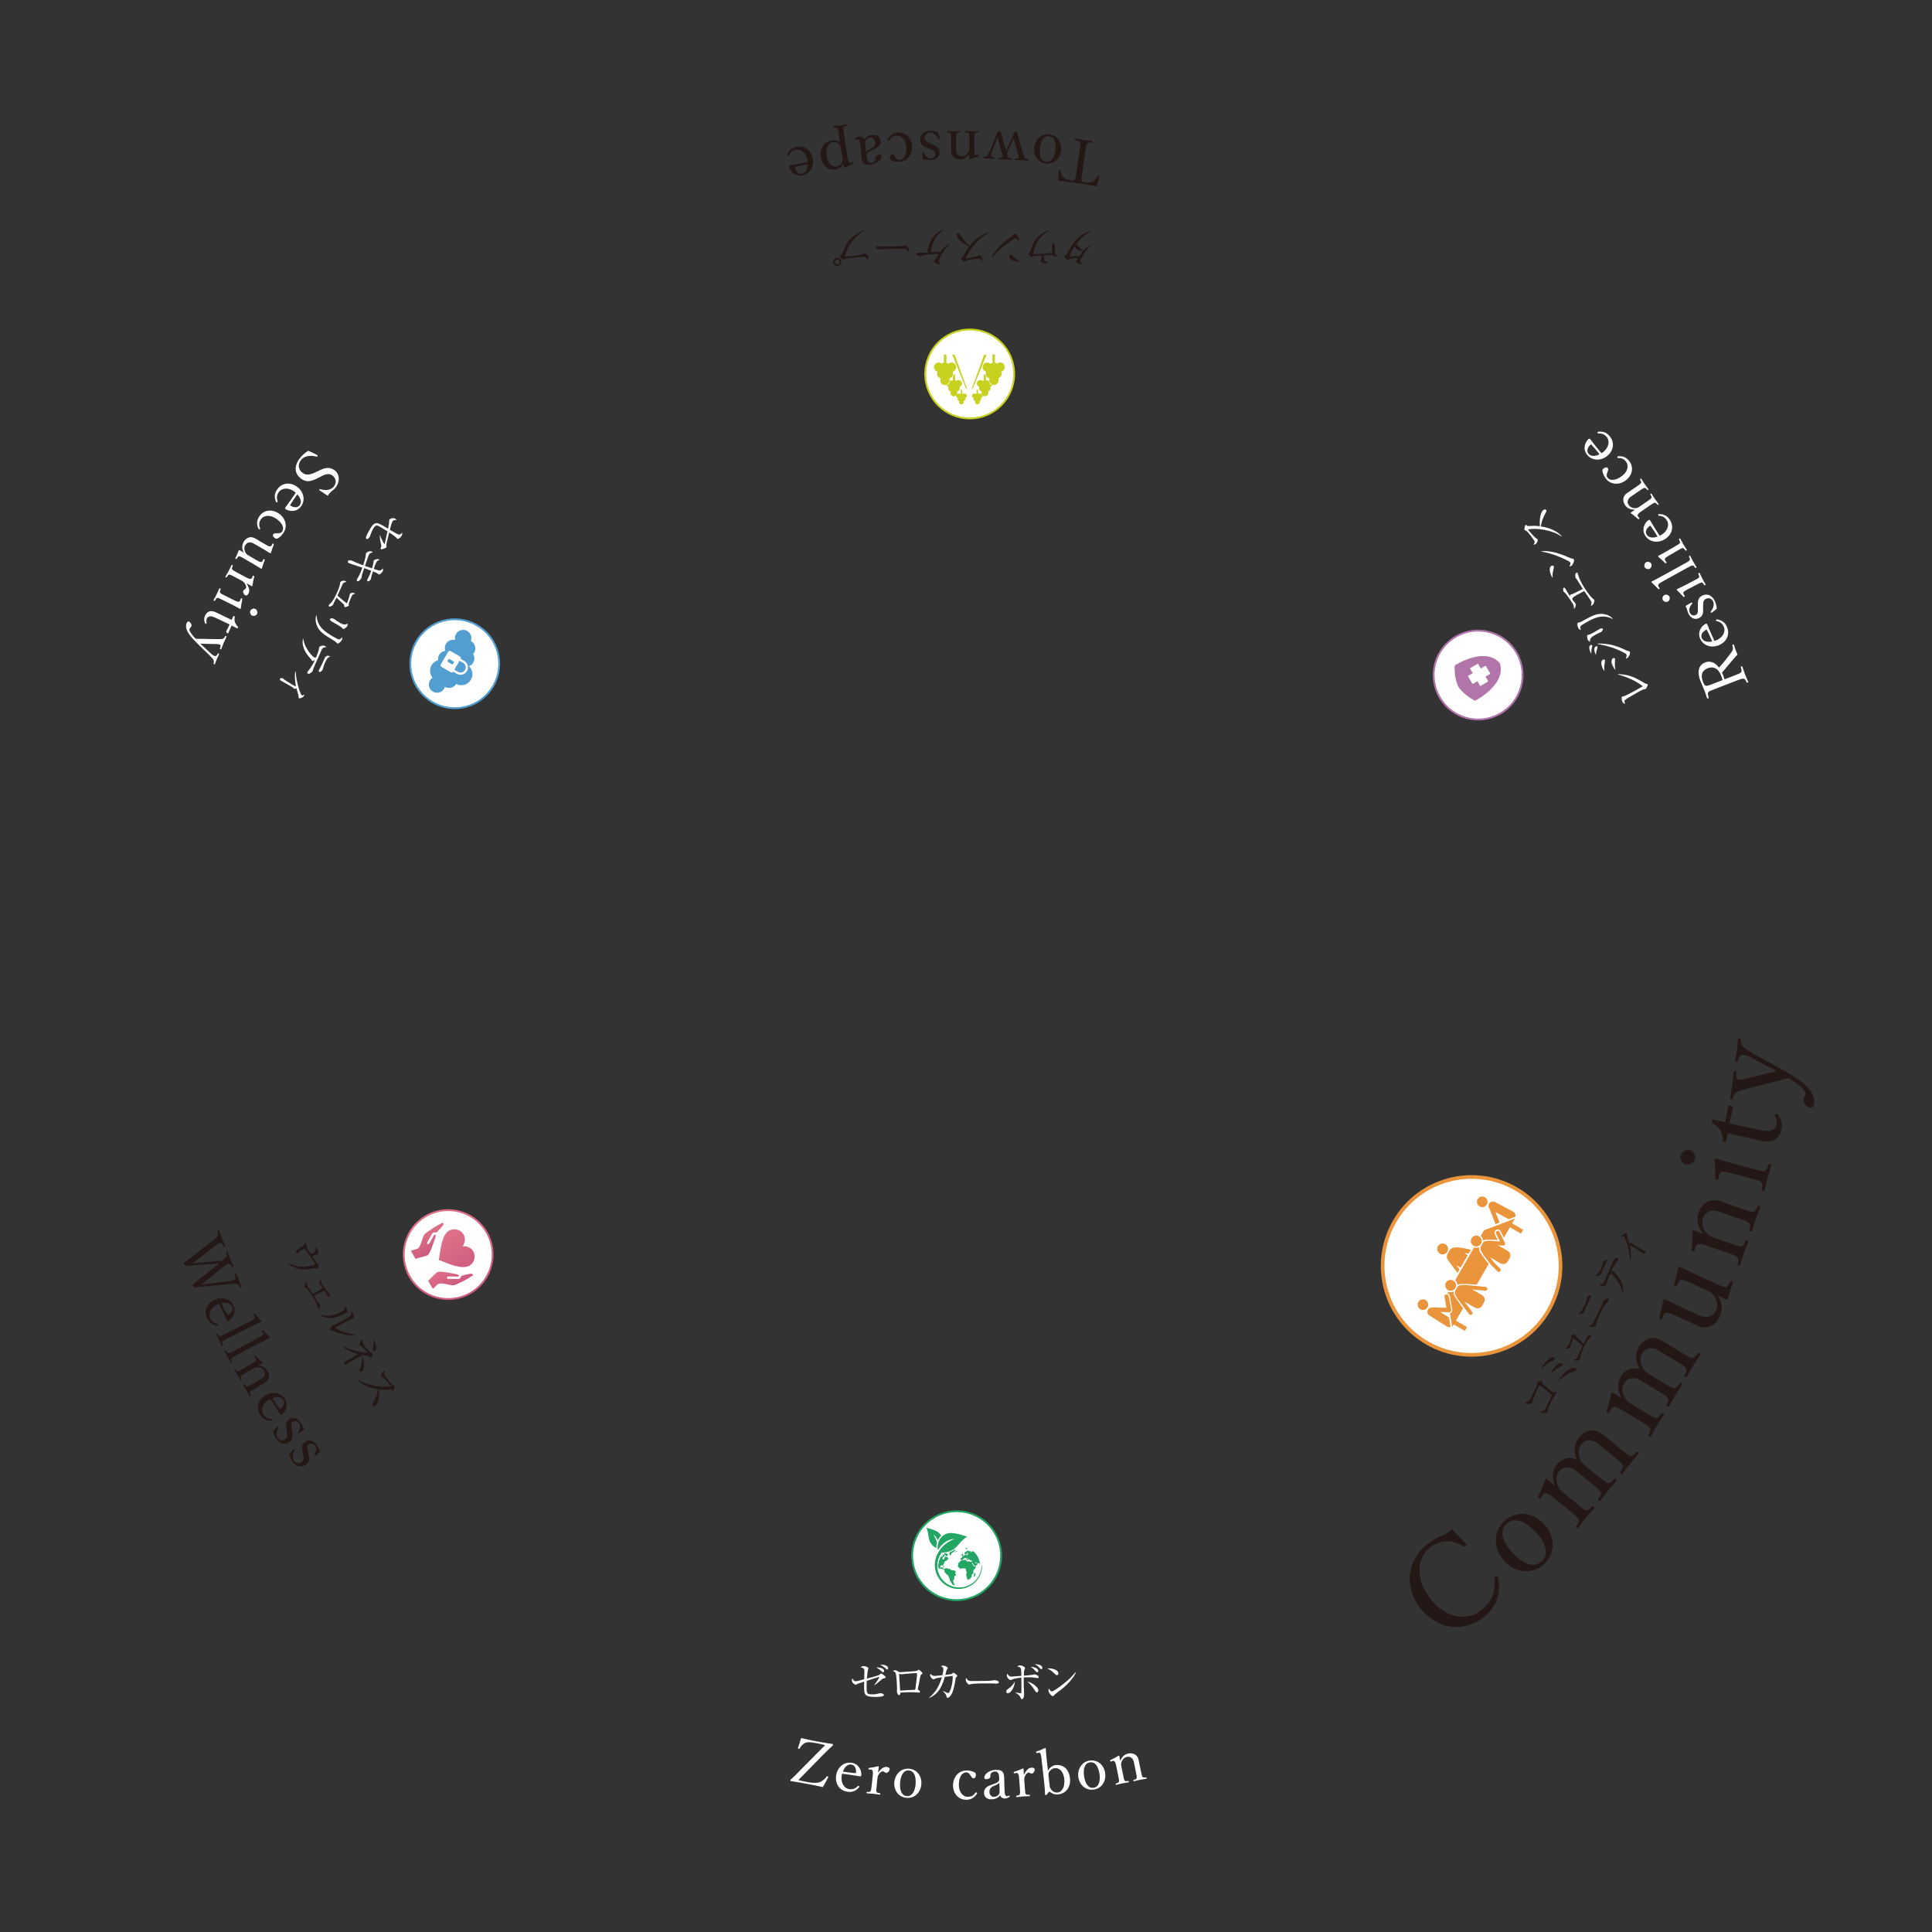<?xml version="1.0" encoding="UTF-8"?><svg id="_レイヤー_2" xmlns="http://www.w3.org/2000/svg" width="465.67mm" height="465.67mm" xmlns:xlink="http://www.w3.org/1999/xlink" viewBox="0 0 1320 1320"><rect x="0" y="0" width="1320" height="1320" fill="#333333" stroke="none"/><defs><style>.cls-1{clip-path:url(#clippath);}.cls-2{fill:none;}.cls-2,.cls-3,.cls-4,.cls-5,.cls-6,.cls-7,.cls-8,.cls-9,.cls-10,.cls-11,.cls-12,.cls-13,.cls-14{stroke-width:0px;}.cls-3{fill:url(#linear-gradient);}.cls-4{fill:#af74a9;}.cls-5{fill:#231815;}.cls-6{fill:#23a664;}.cls-15{clip-path:url(#clippath-1);}.cls-16{clip-path:url(#clippath-4);}.cls-17{clip-path:url(#clippath-3);}.cls-18{clip-path:url(#clippath-2);}.cls-7{fill:#c7d220;}.cls-8{fill:url(#linear-gradient-4);}.cls-9{fill:url(#linear-gradient-2);}.cls-10{fill:url(#linear-gradient-3);}.cls-11{fill:#b275a9;}.cls-12{fill:#529ed0;}.cls-13{fill:#fff;}.cls-14{fill:#ea953c;}</style><clipPath id="clippath"><rect class="cls-2" width="1320" height="1320"/></clipPath><clipPath id="clippath-1"><path class="cls-2" d="M290.72,830.32c-14.83,8.56-19.91,27.52-11.35,42.35,8.56,14.83,27.52,19.91,42.35,11.35,14.83-8.56,19.91-27.53,11.35-42.36-8.56-14.83-27.53-19.91-42.36-11.35"/></clipPath><linearGradient id="linear-gradient" x1="917.12" y1="-1558.35" x2="919.23" y2="-1558.35" gradientTransform="translate(46207.23 -26187.38) rotate(90) scale(29.45 -29.45)" gradientUnits="userSpaceOnUse"><stop offset="0" stop-color="#df7087"/><stop offset="1" stop-color="#ce5c7f"/></linearGradient><clipPath id="clippath-2"><path class="cls-2" d="M302.35,835.43c-.82.32-4.31,2.29-6.24,3.48-1.83,1.13-5.82,3.93-6.3,4.62-.48.7-1.3,3.4-1.97,5.3-1.12,3.16-1.73,3.8-2.22,4.09-1.03.59-1.86.64-3.61,1.23-.24.08-.48.16-.72.24-.12.04-.43.13-.57.18l3.3,5.71c.15-.16.52-.37.72-.46,1.36-.56,2.41-.59,4.21-1.13,1.26-.37,2.68-.8,2.96-.96,1.55-.88,2.8-4.42,3.91-7.54.37-1.05.59-1.68.96-2.59,1.06-2.62.94-3.67.82-3.83-.21-.16-.42-.23-.6-.2-.2.04-.4.2-.55.45-.49.8-1.13,1.99-1.75,3.13-.49.91-1.11,1.99-1.45,2.58-.22.38-.72.5-1.1.27-.38-.24-.52-.74-.29-1.13.33-.56.95-1.64,1.43-2.53.63-1.16,1.28-2.36,1.78-3.2.38-.64.97-1.06,1.62-1.18.24-.04.94-.02,1.42.19,1.78-1.72,3.97-4.07,4.71-5.16.12-.18.19-.62.1-1.09-.02-.07-.04-.22-.11-.34-.08-.14-.21-.23-.44-.15"/></clipPath><linearGradient id="linear-gradient-2" x1="411.61" y1="-2026.49" x2="413.71" y2="-2026.49" gradientTransform="translate(13999.26 -1942.45) rotate(90) scale(6.76 -6.76)" xlink:href="#linear-gradient"/><clipPath id="clippath-3"><path class="cls-2" d="M316.14,851.44c1.45-2.24,2.05-5.44.63-7.91-2.02-3.5-6.51-4.7-10.01-2.68-5.09,3.25-5.76,12.59-6.91,19.99,7,2.74,15.3,6.61,20.77,4.01,3.51-2.02,4.71-6.51,2.68-10.01-1.42-2.47-4.5-3.54-7.16-3.4"/></clipPath><linearGradient id="linear-gradient-3" x1="731.08" y1="-1730.63" x2="733.19" y2="-1730.63" gradientTransform="translate(23096.06 -8784.49) rotate(90) scale(13.17 -13.17)" xlink:href="#linear-gradient"/><clipPath id="clippath-4"><path class="cls-2" d="M322.96,870.67c-.36-.32-.78-.48-.99-.46-1.31.09-4.45.81-6.82,1.5-.05.51-.38,1.14-.54,1.32-.42.51-1.09.8-1.83.82-.98.02-2.34-.02-3.66-.05-1.02-.03-2.25-.03-2.91-.03-.45,0-.82-.36-.83-.82-.01-.45.34-.82.78-.82.69,0,1.93,0,2.96.03,1.3.04,2.65.07,3.59.06.29,0,.53-.1.66-.26.12-.14.16-.35.13-.62-.08-.19-.93-.8-3.73-1.2-.97-.14-1.62-.26-2.72-.47-3.26-.6-6.94-1.28-8.48-.38-.28.16-1.36,1.19-2.31,2.09-1.37,1.29-1.92,2.18-3.09,3.08-.17.14-.54.35-.76.4l3.3,5.71c.12-.1.35-.33.45-.41.18-.16.37-.33.57-.5,1.39-1.23,1.84-1.92,2.87-2.52.49-.29,1.35-.48,4.65.12,1.99.36,4.74,1.01,5.58.94.83-.07,5.25-2.13,7.15-3.15,2-1.07,5.45-3.11,6.13-3.67.19-.15.17-.32.09-.45-.07-.12-.18-.21-.24-.27"/></clipPath><linearGradient id="linear-gradient-4" x1="413.64" y1="-2026.49" x2="415.74" y2="-2026.49" gradientTransform="translate(14012.9 -1932.16) rotate(90) scale(6.76 -6.76)" xlink:href="#linear-gradient"/></defs><g id="_元"><g id="_02C"><g class="cls-1"><path class="cls-13" d="M563.75,1192.28c-2.05-.51-3.94-.91-5.97-1.29-4.51-.85-6.35-.85-7.96-.04-1.31.61-2.76,2.35-3.52,3.67-.13.23-.23.3-.68.17-.48-.18-.51-.27-.41-.55.69-2.06,1.57-4.68,2.13-6.76,3.56.88,6.95,1.57,10.34,2.2,3.56.67,7.5,1.37,10.97,1.81.29.05.37.11.43.47.11.32.1.4-.12.62-2.22,1.98-3.96,3.75-6.44,6.2l-17.07,17.4c1.92.49,3.68.91,5.84,1.31,5.59,1.05,8.08.54,9.46-.15,1.37-.68,2.86-1.99,4.04-3.48.17-.22.29-.37.77-.2.43.25.39.42.25.73-1.07,2.03-2.41,4.6-3.6,6.61-3.94-.91-7.5-1.58-10.89-2.22-3.6-.68-7.24-1.36-10.83-1.87-.29-.05-.41-.08-.48-.43-.04-.22-.05-.4.15-.57,2.93-2.58,5.02-4.8,7.52-7.37l16.09-16.25Z"/><path class="cls-13" d="M575.05,1213.46c-.75,5.29,2.28,8.53,5.03,8.91,2.63.37,4.34-.32,6.08-2.12.1-.11.24-.18.36-.16.17.02.67.39.62.73-.02.12-.06.16-.27.39-2.28,2.61-4.69,3.42-7.82,2.98-5.46-.77-8.59-5.42-7.8-11.05.77-5.46,5.17-9.52,10.55-8.76,5.25.74,6.94,5.66,6.67,8.47-.04.29-.06.42-.31.68-.29.21-.45.15-.7.11-4.07-.7-8.4-1.35-12.08-1.79-.09.33-.25.86-.35,1.61ZM584.38,1211.46c.33.05.5-.23.51-.61.1-2.24-.67-4.9-3.25-5.26-2.46-.35-4.56,1.61-5.78,4.8,3.03.51,5.45.85,8.52,1.07Z"/><path class="cls-13" d="M593.87,1208.97c-.38,0-.55-.02-.54-.52.05-.46.14-.49.57-.57,1.54-.14,4.21-.62,6.05-1.14.25.03.49.18.47.39-.17,1.21-.34,2.42-.51,4.01,1.53-2.04,3.53-4.16,5.79-3.92,1.26.13,2.25.74,2.18,1.46-.15,1.47-1.55,2.67-2.43,2.58-.88-.09-1.42-.95-2.22-1.04-.63-.07-1.3.29-2.16,1.21-.85.88-1.39,1.93-1.55,3.48l-.52,4.94c-.26,2.47-.43,3.72-.16,4.34.26.71,1.14.8,2.39,1.05.21.02.28.12.24.49-.04.38-.13.45-.34.43-1.38-.19-3.04-.45-4.3-.58-1.3-.14-3.11-.24-4.49-.34-.25-.03-.33-.12-.29-.5.04-.38.13-.41.38-.43,1.14,0,1.94.08,2.3-.56.49-.67.62-1.88.87-4.27l.63-5.99c.16-1.51.28-2.64.02-3.43-.21-.78-.61-1.04-1.33-1.07l-1.06-.03Z"/><path class="cls-13" d="M629.5,1218.94c-.37,5.5-4.37,9.79-9.92,9.42-5.42-.36-8.96-4.86-8.58-10.49.37-5.46,4.5-9.83,9.92-9.46,5.38.36,8.96,4.82,8.58,10.53ZM614.96,1218.05c-.34,5.13,1.05,8.85,4.71,9.09,3.57.24,5.6-3.55,5.92-8.38.35-5.17-1.05-8.89-4.75-9.14-3.57-.24-5.55,3.51-5.88,8.42Z"/><path class="cls-13" d="M665.16,1210.58c.84.34,1.6.84,1.6,1.85,0,1.43-.5,2.61-1.6,2.61-1.01,0-1.68-1.43-2.32-2.36-.55-.84-1.26-1.72-2.57-1.72-3.33,0-5.17,3.67-5.17,8.64,0,5.3,3.25,8.04,5.94,8.03,2.65,0,4.04-.85,5.51-2.87.21-.3.42-.25.76-.04.34.21.38.38.25.63-1.72,2.86-4.12,4.3-7.32,4.3-5.35,0-9.1-4.12-9.1-9.84,0-5.64,3.86-10.15,9.17-10.16,2.31,0,3.75.46,4.84.92Z"/><path class="cls-13" d="M686.35,1223.68c.06,2.61.73,3.59,1.74,3.56.42-.02.71-.15,1.12-.42.16-.09.37-.1.56.19.22.33.19.46-.06.63-.73.58-1.77,1.08-3.16,1.14-1.52.06-2.68-.74-3.2-2.02-1.46,1.45-2.98,2.48-5.84,2.59-3.79.15-5.1-2.24-5.18-4.14-.07-1.77.36-2.71,1.29-3.72,1.05-1.14,2.47-1.57,4.96-2.47,1.7-.62,2.61-1.03,3.22-1.56.53-.44.93-1.09.91-1.68l-.05-1.18c-.12-3.03-1.01-4.3-2.82-4.23-.97.04-1.8.28-2.53,1.07-.53.48-.67,1.16-.63,2.17.05,1.14-1.14,1.94-2.83,2.01-.92.04-1.32-.37-1.35-1.17-.08-1.94,2.96-5.05,7.59-5.23,5.72-.22,5.92,2.68,6,5.87l.25,8.59ZM682.8,1218.05c-.44.65-1.18,1.06-3.59,2.08-2.36.94-3.28,2.36-3.2,4.34.08,2.1,1.69,3.26,3.03,3.21,2.44-.1,4.02-1.8,3.94-3.74l-.19-5.89Z"/><path class="cls-13" d="M693.21,1211.57c-.37.07-.54.08-.62-.42-.03-.46.05-.51.46-.67,1.49-.41,4.04-1.36,5.75-2.2.25-.02.51.09.53.3.05,1.22.09,2.44.21,4.04,1.14-2.28,2.73-4.72,5-4.89,1.26-.09,2.35.33,2.4,1.05.11,1.47-1.05,2.91-1.93,2.97-.88.07-1.57-.69-2.37-.63-.63.05-1.23.51-1.91,1.58-.68,1.02-1.02,2.15-.91,3.7l.37,4.96c.18,2.48.23,3.74.61,4.3.39.65,1.27.58,2.54.61.21-.02.3.06.33.44.03.38-.05.47-.26.48-1.39.06-3.07.1-4.33.19-1.3.1-3.1.31-4.49.46-.25.02-.34-.06-.37-.44-.03-.38.05-.43.3-.49,1.13-.21,1.92-.27,2.17-.96.37-.74.28-1.96.1-4.36l-.44-6.01c-.11-1.51-.2-2.65-.59-3.38-.35-.73-.78-.91-1.49-.82l-1.04.16Z"/><path class="cls-13" d="M715.98,1209.86c1.26-2.39,3.4-3.69,5.2-3.89,5.57-.63,9.2,3.07,9.86,8.89.65,5.73-2.37,10.48-8.02,11.12-2.64.3-4.19-.67-5.65-1.65-.28-.18-.65-.14-.88.1l-1.18,1.57c-.3.37-.38.38-.84.43-.38.04-.43-.04-.46-.37-.08-2.58-.23-5.06-.68-8.99l-1.74-15.36c-.17-1.51-.35-2.72-.65-3.49-.29-.65-.73-.81-1.43-.69l-.99.2c-.37.08-.49.14-.59-.36-.1-.5.02-.6.34-.72,1.56-.47,3.98-1.51,5.71-2.38.25-.03.48.12.5.28.21,2.98.47,6.05.92,10.02l.6,5.27ZM717.03,1219.15c.17,1.47.28,2.43,1.12,3.48,1.09,1.36,2.42,2.27,4.43,2.04,3.35-.38,5.12-4.22,4.54-9.33-.57-5.02-3.32-7.63-6.42-7.28-1.84.21-2.96,1.14-3.86,2.56-.72,1.14-.54,1.97-.39,3.26l.6,5.27Z"/><path class="cls-13" d="M755.05,1211.27c.86,5.45-2.09,10.52-7.58,11.38-5.37.85-9.81-2.76-10.69-8.33-.85-5.41,2.21-10.58,7.58-11.43,5.33-.84,9.81,2.72,10.7,8.37ZM740.67,1213.62c.8,5.08,2.99,8.4,6.61,7.83,3.54-.56,4.67-4.7,3.92-9.49-.8-5.12-2.99-8.44-6.65-7.86-3.53.56-4.64,4.65-3.87,9.52Z"/><path class="cls-13" d="M759.21,1203.48c-.44.13-.57.16-.74-.45-.06-.29,0-.39.44-.61,1.42-.63,3.75-1.84,5.3-2.89.21-.04.52.02.56.23.14,1.13.39,2.33.61,3.4.96-2.69,2.89-4.59,5.61-5.14,1.2-.24,5.94-.57,7,4.59.3,1.49.68,3.52.89,4.55l.55,2.68c.5,2.43.74,3.63,1.2,4.18.46.55,1.21.44,2.35.34.25-.01.36.06.42.39.08.37.05.46-.24.52-1.33.23-2.83.45-4.11.71-1.32.27-2.87.67-4.27,1-.29.06-.35-.02-.42-.39-.08-.37-.01-.47.24-.52.97-.29,1.75-.49,1.94-1.21.28-.74-.02-1.97-.5-4.33l-1.11-5.45c-.23-1.16-.32-2.21-1.14-3.29-.83-1.12-2-1.78-3.86-1.41-1.69.35-2.97,1.64-3.57,3.14-.55,1.32-.47,2.12-.21,3.4l1.1,5.4c.5,2.43.71,3.68,1.12,4.2.46.59,1.25.43,2.47.31.26,0,.35.01.42.39.08.37.01.47-.24.52-1.33.23-2.83.45-4.07.7-1.36.28-2.91.68-4.27,1-.25.05-.35-.02-.42-.39-.08-.37,0-.43.24-.52.97-.33,1.75-.49,1.99-1.22.2-.73-.06-1.97-.54-4.32l-1.2-5.9c-.31-1.49-.54-2.64-1.02-3.32-.39-.65-.85-.81-1.54-.59l-.97.28Z"/><path class="cls-13" d="M603.78,1146.76c-.68.12-.79.18-1.18.53-3.09,2.68-3.92,3.33-5.27,4.13l-.06-.18c.77-.85,2.8-3.62,3.63-5.63-2.09.62-5.81,1.83-8.69,2.77-.06.68-.12,2.21-.12,4.04,0,4.48.03,5.22,3.89,5.22,1.74,0,2.74-.15,4.39-.62.27-.09.65-.15,1-.15,1.45,0,2.53.47,2.53,1.18,0,.44-.32.71-.71.85-.35.15-1.97.5-5.25.5-7.43,0-7.57-1.65-7.57-7.49,0-1.41.06-2.33.06-2.98-.71.27-3.95,1.21-4.54,1.56-.56.32-.97.59-1.33.59-.38,0-2.54-1.21-2.54-3.09,0-.56.15-.91.33-1.27.56,1,1.18,1.97,2.33,1.97.41,0,.97-.09,1.68-.27.65-.18,3.51-.97,4.1-1.12.06-4.24.09-5.13.09-5.33,0-2.06-.56-2.24-2.59-2.89.44-.29,1.18-.77,2-.77,1.09,0,3.39.71,3.39,1.56,0,.24-.06.32-.35,1.18-.3.88-.59,4.57-.71,5.78,5.77-1.44,8.19-2.3,8.55-2.56.09-.09.65-.53.77-.65.09-.12.32-.24.44-.24.3,0,3.06,1.8,3.06,2.59,0,.5-.15.53-1.33.77ZM603.34,1142.51c-.41,0-.53-.15-1.65-1.18-.38-.38-1.38-1.15-2.98-2.09,4.07-.12,5.36,1.36,5.36,2.45,0,.5-.35.83-.74.83ZM606.14,1140.66c-.3,0-.35-.06-1.36-.97-1.36-1.24-2.33-1.74-3.48-2.3,1-.06,5.48-.12,5.48,2.5,0,.12,0,.77-.65.77Z"/><path class="cls-13" d="M629.66,1143.93c-.68.47-.71.5-1.15,2.8-.44,2.36-1,5.42-1.39,7.01-.03.09-.06.24-.06.32,0,.21.06.26.56.62.71.5.91.68.91,1.09,0,.71-.68.71-.8.71-.15,0-.35-.03-.56-.06-1.41-.18-2-.26-5.25-.26-3.57,0-5.75.21-6.81.32,0,.56-.06,1.65-.8,1.65-1.03,0-1.53-2.06-1.53-2.86,0-.21.12-1.12.12-1.3,0-.77-.24-8.13-.88-10.52-.29-1.03-.8-1.33-2-1.77.35-.21.85-.5,1.5-.5.77,0,1.21.24,2.62,1.09.38.24.68.24.94.24.32,0,1.8-.15,2.09-.18,1.39-.09,7.43-.44,8.63-.65.94-.15,1.12-.32,1.53-.68.18-.18.3-.21.38-.21.35,0,2.59,1.92,2.59,2.39,0,.24-.18.41-.68.74ZM626,1143.13c-.85,0-4.63.21-8.1.56-.3.03-1.74.24-2.09.24-.21,0-1.15-.35-1.38-.35-.09,0-.12.03-.12.27,0,.56.65,11.11.65,11.17.94,0,9.16-.44,10.37-.53.12-.97,1.24-8.99,1.24-10.7,0-.32-.12-.65-.56-.65Z"/><path class="cls-13" d="M653.5,1145.73c-.5.38-.5.53-.68,1.65-.74,4.48-1.56,9.34-3.74,11.61-.77.83-1.41,1.06-1.74,1.06-.44,0-.56-.44-.65-.85-.24-1.21-.32-1.59-2.42-3.74l.09-.15c1.5.71,3.01,1.44,3.45,1.44.3,0,.5-.12.68-.41,2.03-3.54,2.56-8.96,2.42-11.35-1.06.09-1.5.18-5.39.71-1.3,4.48-3.39,11.44-10.64,14.38l-.09-.18c3.42-2.86,6.57-6.54,8.72-13.94-2.24.32-3.71.53-4.57.97-.8.41-.88.44-1.15.44-.62,0-2.3-1.33-2.3-2.98,0-.32.09-.5.21-.83.44.74,1.71,1.5,2.77,1.5.32,0,2.06-.15,3.09-.26l2.33-.27c.65-2.59.65-3.8.65-4.07,0-1.27-.56-1.53-1.68-2.03.38-.21.85-.47,1.62-.47.88,0,3.06.94,3.06,1.74,0,.24-.18.44-.53.88-.15.18-.23.35-.44,1.12-.12.41-.59,2.27-.68,2.62.56-.06,3.89-.41,4.1-.5.24-.12,1.15-.97,1.39-.97.44,0,2.68,1.56,2.68,2.15,0,.27-.12.35-.56.71Z"/><path class="cls-13" d="M680.62,1150.32c-.26,0-.97-.06-1.03-.06-1.06-.09-1.35-.12-3.33-.12-8.99,0-11.64.18-12.97.53-.09.03-1.03.27-1.12.27-.77,0-2.36-1.89-2.36-3.24,0-.18.03-.74.35-1.41,1,2.24,1.92,2.24,4.98,2.24,2.03,0,11.61-.03,12.97-.35.18-.03,1.03-.27,1.21-.27.18,0,3.12.33,3.12,1.47,0,.91-1.47.94-1.83.94Z"/><path class="cls-13" d="M688.61,1156.9c-.65,0-1.12-.47-1.12-1.21,0-1,.77-1.53,1.91-2.24,1.97-1.24,3.39-3.54,4.01-4.57-.32,4.3-3.01,8.02-4.81,8.02ZM708.94,1146.55c-.3,0-2.09-.32-2.48-.38-.8-.09-2.12-.21-3.83-.21-1.53,0-2.48.06-3.18.09-.06,2.39,0,7.19.15,9.55.03.29.09,1.8.09,1.97,0,.68-.24,3.33-1.47,3.33-.47,0-.53-.15-1.18-1.47-.5-1.03-.62-1.15-3.24-3.04l.03-.15c.94.21,2.83.65,3.45.65.27,0,.38-.06.44-.29.15-.59.15-4.21.15-5.1,0-.91-.06-4.13-.09-5.31-2.59.27-5.6.88-6.48,1.36-.26.15-.59.32-.91.32-.74,0-2.5-1.59-2.5-3.21,0-.38.09-.8.18-1.18,1.41,2.03,2.36,2.03,2.89,2.03.24,0,.47-.03.62-.03,3.04-.24,4.54-.35,6.22-.5-.06-2.12-.12-4.27-.21-4.66-.3-1.06-.74-1.27-2.56-1.74.35-.26,1-.77,1.89-.77,1.21,0,3.42,1.09,3.42,1.86,0,.18-.03.26-.35,1.06-.41.94-.47,2.92-.47,4.13.97-.06,5.54-.44,6.19-.62.12-.03,1.06-.26,1.15-.26.47,0,2.77.68,2.77,1.83,0,.59-.32.74-.65.74ZM708.41,1156.28c-.53,0-.62-.15-2.12-2.42-1.98-2.95-3.48-4.21-4.42-5.01,2.86.53,7.54,3.71,7.54,6.01,0,.77-.5,1.41-1,1.41ZM708.68,1142.49c-.5,0-.62-.15-1.68-1.33-1.18-1.27-2.03-1.86-2.71-2.33,1.65-.03,5.1.79,5.1,2.86,0,.68-.53.8-.71.8ZM711.51,1140.42c-.44,0-.59-.15-1.89-1.5-1.03-1.09-1.92-1.5-2.68-1.86,1.47-.09,5.22.27,5.22,2.48,0,.71-.41.88-.65.88Z"/><path class="cls-13" d="M724.63,1154.66c-.62.47-3.39,2.48-3.89,2.98-.15.15-.8.89-.94,1.03-.12.12-.35.18-.5.18-1.03,0-2.98-2.48-2.98-3.86,0-.53.18-.97.3-1.3.68,1.33,1.53,1.94,2.15,1.94.97,0,5.54-3.39,6.81-4.36,4.75-3.62,7.02-6.16,9.4-8.9l.15.09c-.71,2.15-4.01,7.22-10.49,12.2ZM722.06,1144.55c-.5,0-.85-.35-1.8-1.3-2.06-2.09-3.71-2.86-4.83-3.36,3.54-.24,7.72,1.03,7.72,3.48,0,.65-.5,1.18-1.09,1.18Z"/><path class="cls-6" d="M622.59,1062.88c0-17.12,13.88-31,31-31,17.13,0,31.01,13.88,31.01,31,0,17.13-13.88,31-31.01,31-17.12,0-31-13.88-31-31"/><path class="cls-13" d="M623.84,1062.88c0-16.43,13.32-29.76,29.75-29.76,16.44,0,29.75,13.32,29.75,29.76,0,16.43-13.32,29.75-29.75,29.75-16.43,0-29.75-13.32-29.75-29.75"/><path class="cls-6" d="M643.46,1062.49c.05-.01.07-.03.13-.05.08-.04.17-.16.24-.23.05-.05.13-.13.14-.21.01-.07-.04-.13-.1-.16,0,0-.02,0-.02,0-.16.21-.31.43-.46.65,0,.01.03.01.08,0"/><path class="cls-6" d="M645.05,1070.07s-.08,0-.13.01c-.03,0-.06.01-.09.02-.04.01-.07.02-.1.03-.05,0-.12.01-.21.01-.21.02-.49.06-.41.24.05.1.15.1.25.1.14,0,.26-.03.4,0,.13.02.23.08.36.11.22.06.34-.11.22-.31-.06-.1-.18-.18-.29-.2"/><path class="cls-6" d="M656.77,1062.8c.09,0,.3,0,.37-.06.02-.02.02-.05.02-.08.01-.08.02-.19,0-.27,0-.04-.02-.07-.04-.1-.02-.03-.06-.05-.08-.07-.04-.04-.03-.04-.07-.11,0-.02,0-.03-.01-.03-.01-.03-.04-.05-.09,0,0,0,0,0-.01,0-.12.08-.26.18-.34.29-.15.2.04.4.24.42"/><path class="cls-6" d="M659.61,1058.21c.18.1.35.23.57.15.24-.09.28-.09.46-.05.1.02.07.06.18,0,.02-.01.04-.06.06-.08.01-.02.16-.24.17-.31.02-.1,0-.14-.1-.18-.11-.04-.3,0-.4.01-.15,0-.3.01-.46.02-.23.02-.44.05-.64.15-.03,0-.05.02-.07.04,0,.01,0,.03,0,.03-.02.11.17.16.24.2"/><path class="cls-6" d="M657.15,1062.02c.02.07.04.14.1.19.02.02.05.03.08.04.02,0,.08.03.09.04.15.12.02.32-.03.44-.01.03-.07.12.01.23.15.21.49.15.69.16.15,0,.31.01.36-.16.08-.26-.2-.38-.35-.52-.25-.23-.08-.62-.33-.82-.19-.15-.42-.05-.58.08,0,0-.03.04-.04.04-.02.03-.02.08,0,.16,0,.05,0,.09.01.13"/><path class="cls-6" d="M653.67,1059.62c-.14-.05-.27.07-.37.15-.26.18-.48.34-.81.32-.01,0-.07.02-.08.04-.11.07.05.32.12.38.08.07.17.04.25,0,.26-.11.51-.31.74-.48.11-.08.42-.32.14-.42"/><path class="cls-6" d="M666.55,1074.8c-.03-.09-.1-.14-.2-.11,0,0-.08.04-.09.04,0,0-.02.03-.02.03-.21.25-.6.27-.75.59-.05.11-.04.25-.04.39,0,.1-.08.35-.1.41-.04.11-.08.21-.09.33-.02.22.06.66.28.75.01.01.03.03.05.03.03,0,.06,0,.09-.02.02,0,.04-.01.07-.03.2-.1.34-.34.39-.56.05-.21.02-.44.07-.65.06-.25.22-.45.31-.68.02-.04.03-.09.04-.14.02-.08.03-.16.02-.24,0-.04-.02-.09-.04-.12"/><path class="cls-6" d="M668.65,1064.86c-.72-1.72-1.76-3.26-3.09-4.58-.12-.12-.23-.23-.36-.35-.13,0-.26,0-.39.01-.09,0-.18.03-.26.06-.05.01-.1.03-.15.05-.03.01-.07.02-.1.04-.26.09-.07,0-.26-.13-.07-.05-.14-.09-.23-.04-.08.05-.04.1-.08.16-.17.29-.17.66-.61.6h-.17s.1-.16.16-.21c.02-.01.13.03.15.01.01-.01.04-.01.05-.02.05-.02.08-.07.1-.13.04-.08.03-.18-.05-.29-.07-.1-.15-.13-.27-.16-.21-.06-.45,0-.67-.05-.23-.05-.44-.15-.66-.23-.38-.14-.78-.21-1.11.04-.05.02-.09.05-.14.07-.16.08-.31.19-.43.32-.25.23-.48.49-.79.65-.05.03-.1.06-.15.09-.06.04-.12.08-.16.14-.14.14-.21.33-.09.54.08.13.18.18.33.21.38.07.62-.1.94.27.01.02.02.03.03.04.05.11.1.19.22.19.05,0,.12-.07.23-.21.06-.07.27-.27.24-.39-.01-.05-.04-.07-.07-.08-.02-.01-.05-.03-.07-.03,0,0-.01-.01-.02-.02-.07-.15,0-.43.12-.61.08-.1.21-.18.24-.2.09.07.18.14.27.2,0,0-.15.04-.22.14-.09.13-.08.25-.01.35.03.08.07.14.2.2.07.03.51-.09.22.28,0,0-.19.02-.22.03-.08.05-.09.09-.13.17-.02.05,0,.12-.01.17-.03.07-.3.42-.41.43-.02,0-.05,0-.07,0-.05-.02-.1-.03-.16-.05-.06-.02-.13-.05-.18-.06-.22-.03-.22.02-.42-.16-.21-.19-.1-.21-.23-.37-.12-.14-.25-.07-.33.07-.07.11-.03.22-.07.33-.06.17-.15.21-.33.3-.02.01-.13,0-.15,0-.18.12-.25.34-.43.47-.23.17-.44.16-.7.23-.04.01-.12.02-.15.04-.08.06-.15.12-.14.25,0,.05,0,.08.12.12.14.06.09.16-.14.31-.13.18-.13.24-.2.28-.02-.04-.08-.08-.16-.08-.12,0-.15-.09-.3-.05-.13.03-.18.12-.22.23-.06.16-.04.25-.13.43.02-.04-.17.27-.18.29,0,.02-.04.12,0,.2.08.22.37.31.61.33.46.05.93-.09,1.31-.36.19-.14.35-.31.48-.5.13-.19.24-.42.48-.49.02,0,.11,0,.12,0,.17.02.32.04.49.05.04,0,.07.02.09.03.25.09.27.34.46.48.04.03.15.06.19.1.06.06.05.44-.02.55-.01.02-.1,0-.13.02-.05.03-.05.08-.03.16,0,.08.03.14.15.18.17.05.31-.09.44-.17.1-.06.46-.11.55-.24.04-.05.03-.09-.01-.19-.03-.08-.14-.13-.2-.18-.2-.13-.36-.15-.54-.35-.06-.06-.11-.12-.16-.17.05-.09.09-.17.14-.26,0,0,.07.11.07.11.03.02.08.08.1.1.4.36.84.38,1.04.98,0,.01.01.03.01.04,0,.01,0,.03,0,.05,0,.03,0,.05.01.08,0,.02.02.04.04.05.03.06.09.09.22.02.06-.03.08-.08.09-.12.02-.04.02-.11.04-.16.06-.1.23-.14.32,0,0,.02.02.04.03.08,0,.1.04.16.05.18.01.04.03.08.05.12.15.21.4.34.66.38.07,0,.11-.02.19-.05.39-.14.47-.15.66-.01.02.17-.02.35-.11.52-.05.08-.11.15-.18.22-.23.01-.46.09-.69.09-.22,0-.46-.02-.68-.08-.1-.04-.2-.07-.3-.11-.08-.07-.16-.13-.24-.2-.15-.03-.13-.01-.16.02-.02.01-.08.02-.11.05-.01.01-.03.02-.04.03-.03.02-.05.04-.08.06-.23.1-.45.11-.67.04-.18-.04-.37-.13-.53-.22-.31-.18-.3-.56-.47-.76-.07-.11-.17-.14-.29-.14-.29,0-.61.08-.89.12-.5.08-.89.08-1.39,0-.03,0-.26-.05-.32-.02-.07.01-.12.06-.12.15-.04.14-.23.21-.39.29,0,0-.15.08-.17.1-.18.16-.27.4-.45.57-.08.07-.16.14-.24.21-.07.05-.14.1-.21.15-.12.09-.56.51-.65.65-.09.13-.26.32-.27.49-.01.14.15.38.16.53.03.4-.54.96-.25,1.35.14.19.39.19.58.37.06.06.15.22.18.27.06.12.12.25.2.36.25.31.65.42,1.03.42.63,0,1.23-.23,1.85-.26.42-.02.78.16,1.18.23.15.03.3.04.44.06.13.29-.11.62-.09.94.02.17.07.25.16.4.39.59.62,1.21.4,1.92-.07.23-.18.41-.25.6-.03.07-.05.14-.05.21,0,.03,0,.05,0,.07,0,.07.02.15.04.23.03.1.09.19.13.29.12.28.12.5.13.79.01.23.01.39.11.6.09.21.24.39.34.6.13.27.05.48.1.74.01.05.03.1.05.13.02.03.06.06.07.06.14.08.38-.04.56-.1.18-.06.35-.13.51-.21.27-.12.52-.27.74-.46.15-.13.27-.28.39-.44.19-.23.35-.49.51-.79.09-.18.18-.37.2-.58.03-.41-.29-.71.18-1.11.04-.03.08-.06.12-.09.18-.09.37-.18.52-.31t0,0c.09-.07.17-.17.22-.31.17-.4.08-.87.03-1.29-.06-.45,0-.76.32-1.12.23-.25.49-.49.72-.74.31-.32.69-.68.81-1.12.04-.13.06-.18.03-.21-.05-.05-.11-.07-.12-.07-.17-.1-.51.03-.76.06-.02,0-.04,0-.06,0-.04,0-.08,0-.12,0-.37-.07-.5-.47-.69-.75-.28-.41-.58-.87-.96-1.22-.14-.3-.24-.72-.02-.94.02-.02.08-.02.12.05.23.27.39.62.57.92.07.1.14.19.21.28.07.1.14.19.21.27.06.06.12.13.18.19.07.08.13.17.19.25.14.21.18.38.22.5,0,.01.03.1.05.12.03.04.1.03.15.01.07-.03.16-.06.31-.13.34-.18.59-.44.88-.68.26-.21.58-.32.72-.64.03-.07.04-.13.04-.18,0-.1-.02-.13-.06-.17-.15-.16-.53-.16-.79-.18-.38-.03-.79-.1-.9-.55-.06-.26-.1-.02.18-.43.06.09.12.18.19.26.25.31.52.53.92.57.36.03.72-.09,1.07-.03.48.08.53.43.85.66.04.03.07.05.1.06-.16-1.33-.5-2.63-1.03-3.87"/><path class="cls-6" d="M648.78,1062.46c.15.28.31.3.48.19.06-.03.1-.08.15-.13.04-.03.08-.08.12-.14,0,0,.02-.03.02-.03,0,0,.09-.15.12-.19.25-.42.47-.94.55-1.05.24-.31.63-.4.97-.57.28-.14.48-.3.68-.55.23-.29.44-.51.69-.78.12-.12.09-.07.16-.2.06-.12,0-.15-.04-.17,0,0-.1-.11-.12-.13-.1-.12-.14-.09-.15-.08-1.14.85-2.38,1.51-3.66,1.96,0,0,0,.01,0,.02-.01.1.01.16.01.21,0,.03-.06.51-.09.76-.01.12-.03.19-.02.32,0,.17.06.4.14.56"/><path class="cls-6" d="M646.03,1062.33h0s.04.03,0,0"/><path class="cls-6" d="M653.01,1075.68c-.04-.1-.17-.3-.21-.42-.09-.26-.16-.45-.08-.7.05-.14.12-.24.17-.38.03-.08.07-.16.08-.25.03-.47-.62-.85-1-.96-.4-.12-.83-.14-1.24-.19-.07,0-.16-.01-.27-.02-.2-.03-.39-.05-.59-.07h-.05s-.04-.02-.06-.03c-.16-.1-.23-.3-.36-.43-.19-.19-.4-.27-.67-.3-.14-.02-.27-.01-.41-.02-.14,0-.29-.02-.43-.05-.27-.07-.34-.23-.54-.42-.04-.04-.09-.09-.13-.11-.06-.02-.11-.02-.16-.01-.11.02-.15.13-.24.18-.32.17-.64.11-.96.1-.18,0-.28.05-.41.16-.14.13-.16.35-.47.34-.02,0-.04,0-.06,0-.06-.02-.12-.03-.17-.02,0,0-.01,0-.02,0-.02,0-.05.01-.08.02-.01-.23-.16-.61-.22-.72-.02-.05-.04-.07-.06-.09-.02-.02-.04-.05-.07-.06-.03-.01-.07-.02-.11-.01,0,0-.02,0-.02-.01-.2-.12-.28-.27-.38-.42-.03-.05-.04-.14-.12-.16-.09-.03-.09,0-.13.02,0,0,0,0-.01.01-.01.01-.02.02-.04.03,0,0-.16.17-.31.34-.13.09-.26.15-.36.13-.43-.13-.43-.53-.38-.89.09-.52.39-.68.84-.81.48-.15.63-.13.97.3.02.02.03.04.05.06.03.04.06.07.09.1.01.01.03.02.05.03.09.03.16.04.23-.1.05-.11-.11-.33-.14-.44-.03-.11-.11-.3-.09-.42.05-.22.31-.38.42-.53,0-.01.01-.02.02-.04.02-.02.04-.04.06-.06.04-.06.05-.13.06-.2.04-.13.04-.28.09-.48.19-.78.69-1,1.35-1.3.17-.08.74-.23.78-.46.02-.1,0-.13-.05-.16-.03-.02-.07-.03-.11-.03,0,0-.02,0-.02-.01-.04,0-.08,0-.13.02-.23.08-.13-.04.33-.38.03-.01-.01.09-.02.14,0,.03-.01.06,0,.08,0,.01,0,.03.03.07,0,0,.01.01.02,0,.19-.12.57-.29.67-.51.04-.1.04-.14.02-.17,0-.02-.01-.04-.03-.05-.06-.03-.09-.08-.1-.09-.09-.16-.05-.43-.2-.54-.06-.04-.15,0-.2-.04,0,0-.22-.33-.26-.41-.02-.04-.02-.13-.03-.18-.04-.09-.1-.1-.18-.1-.09,0-.14.08-.21.12-.2.1-.02.13-.33.14-.38.01-.18-.04-.27-.14-.01-.02-.07-.09-.09-.12-.04-.05-.07-.09-.18-.07-.27.04-.32.47-.58.56-.01,0-.02.02,0,.03.22.15.06.44-.07.69-.04.05-.07.11-.1.17,0,0,0,.01,0,.02-.02.04-.04.08-.04.12,0,0,0,.24-.02.3h0c-.16.04-.29.07-.47.08-.04,0-.04-.04-.04-.08,0-.02-.02-.04-.03-.06,0,0-.03-.05-.04-.05-.07-.06-.15-.03-.26,0-.16.04-.3-.1-.4-.17-.12-.07-.17-.14-.16-.22.25-.32.42-.67.75-.92.13-.1.29-.19.4-.31.15-.17.21-.39.34-.58.15-.21.32-.27.48-.45.02-.03.04-.12.06-.15.02-.06,0-.1.04-.17.04-.07.09-.15.11-.18.06-.02.18.18.23.21h0c.21.13.26.21.16.27-.08.04-.17.09-.23.14,0,0-.02.02-.02.02-.04.03-.05.04-.06.08-.04.13-.03.18.02.24.02.03.04.02.05.01.28-.12,1.06.28,1.28-.13.02-.03.02-.07.03-.1,0-.04,0-.09,0-.13.03-.2.12-.33.27-.39.01-.01.02-.02.03-.03.02-.01.04-.02.05-.04.01-.02.02-.03.03-.05.02-.02.03-.06.03-.11,0-.12-.08-.21-.17-.27-.14-.1-.34-.08-.5-.12-.34-.09-.57-.27-.55-.54-.41.06-.82.1-1.22.11-.08.12-.14.23-.17.29-.06.1-.05.15-.05.16.09.19.09.49.02.54-.08.05-.23.1-.34.15h0c-.09-.25-.16-.29-.24-.29-.33-.01-.3.4-.29.6.01.4-.16.76-.52.87-.06.01-.12.02-.19.04-.02,0-.05,0-.08,0-.19.13-.3.04-.32-.28.04-.02.08-.03.12-.05.08-.07.2-.08.27-.17.09-.12.16-.33,0-.43-.08-.06-.13-.03-.19,0-.43.68-.81,1.39-1.13,2.14-.75,1.77-1.13,3.66-1.13,5.61v.02c0,.23,0,.46.02.69.02.03.03.04.06.06.01,0,.03-.01.04-.04.02-.05,0-.13-.02-.2,0-.08.04-.17.09-.16.05,0,.08.07.11.13.02.03.04.11.05.17.02.09.04.19.05.23.03.17.02.34.21.41.26.1.64-.11.9-.09.31.02.5.15.79.21.2.04.37.02.58.07.39.09.21.08.41.27.05.05.09.09.17.11.01,0,.03,0,.04,0,.05.01.13.04.16.06.09.05.72.48.73.63,0,.01,0,.03,0,.04-.02.02-.04.05-.05.08-.02.03-.03.06-.04.09-.02.03-.04.07-.05.1-.03.12-.03.24-.01.35.12.71.8,1.07,1.2,1.6.15.2.22.45.44.57.17.09.4.07.57.2.32.23.41.53.5.88.09.33.25.6.42.89.29.49.36.97.48,1.51.18.77.69,1.38,1.14,2.02.31.45.67,1.29,1.23,1.49.12.04.24.04.37.06.22.03.25.02.55.13,0,0,.1.07.11.08.11,0,.13.07.21-.03.07-.08,0-.22-.05-.28-.05-.07-.17-.08-.23-.13-.28-.19-.33-.39-.39-.69-.02-.09-.04-.17-.07-.24-.02-.1-.07-.19-.13-.27,0-.02-.02-.04-.03-.06-.08-.15-.1-.32-.13-.48,0-.05,0-.1-.02-.15-.01-.02-.06-.08-.06-.09-.09-.18-.43-.34-.35-.62.03-.1.21-.35.32-.4.03-.02.08,0,.12,0,.07-.01.12-.02.17-.11.01-.02-.02-.13-.02-.15-.01-.06-.02-.13-.02-.19-.02-.15.03-.17.06-.17.01,0,.04-.02.04-.02.07-.02.13-.09.15-.16,0-.02.02-.05.02-.08.04-.17-.02-.39.05-.58.03-.08.1-.15.13-.22.03-.08.08-.16.09-.25,0-.05-.01-.11-.03-.16,0-.02-.01-.03-.02-.04-.07-.15-.2-.28-.15-.46.12-.41.54-.42.87-.55.03,0,.06-.01.09-.03.21-.1.28-.31.28-.49,0-.01,0-.03,0-.04,0-.07-.04-.22-.07-.31"/><path class="cls-6" d="M639.75,1057.64c-.02-1.3.13-2.52.44-3.65-.34-1.38-.91-2.83-1.89-4.49-.16-.27-.42-.76-.43-.78-.01-.02.02-.1.05-.08,1.32,1.01,2.25,2.25,2.82,3.79.55-1.23,1.3-2.31,2.26-3.21-.14-.29-.3-.58-.49-.86-1.45-2.2-5.56-3.42-6.91-3.83l-.13-.04c-.14-.04-.3-.09-.47-.13-.57-.16-1.27-.36-2.05-.69.45.91.76,2.17,1.04,3.41.19.85.32,1.8.43,2.64.03.24.07.48.09.71.48,3.38,2.46,5.65,4.16,6.64.38.22.73.4,1.05.57"/><path class="cls-6" d="M670.83,1069.48h-.04c-.07,0-.12.05-.12.12-.07,2.41-.67,4.8-1.81,6.91-.28.54-.61,1.05-.95,1.56-.36.49-.72.98-1.13,1.42-.4.46-.84.88-1.29,1.29-.11.1-.23.2-.35.3-.12.09-.23.2-.35.29-.24.18-.48.37-.73.54-1.98,1.39-4.3,2.27-6.68,2.58-2.38.3-4.83.06-7.07-.75-.57-.2-1.11-.44-1.64-.7-.53-.28-1.05-.56-1.54-.9-.99-.65-1.91-1.42-2.71-2.29-1.62-1.72-2.81-3.84-3.45-6.09-.32-1.13-.5-2.29-.55-3.46,0-.29,0-.59,0-.88.01-.29.02-.58.05-.87.02-.29.06-.58.09-.87.02-.15.04-.29.07-.43.02-.14.05-.29.08-.43.45-2.26,1.44-4.4,2.86-6.19.23.02.47.04.72.05,2.67.15,6.61-.92,9.69-4.39.21-.23.42-.48.64-.73.79-.9,1.6-1.84,2.45-2.65,1.26-1.21,2.59-2.41,3.79-3.1-1.15-.21-2.11-.52-2.89-.77-.22-.07-.43-.14-.63-.2l-.17-.05c-1.83-.56-7.39-2.25-10.68-.85-3.82,1.63-5.98,5.16-5.91,9.7,0,.56.16,1.28.24,1.64.12-.22.3-.58.43-.78,1.12-1.67,1.99-3.03,4.51-4.84,2.98-2.13,6.09-2.23,6.09-2.23l.03.08s-.93.39-1.57.72c-4.52,2.34-6.49,4.15-8.79,7.72-1.33,1.96-2.23,4.2-2.61,6.52-.03.16-.05.32-.07.49-.02.16-.05.33-.06.49-.03.33-.07.65-.07.98-.02.33-.02.65-.02.98,0,.33.02.65.04.98.09,1.3.34,2.59.73,3.84.79,2.48,2.17,4.77,4,6.6.91.92,1.93,1.72,3.03,2.4.55.34,1.12.64,1.7.92.59.26,1.18.51,1.79.7,2.44.8,5.07.98,7.59.58,2.52-.41,4.93-1.42,6.97-2.93.26-.18.5-.39.75-.59.13-.09.24-.21.36-.31.12-.1.23-.21.35-.32.45-.44.9-.89,1.3-1.38.41-.48.78-.99,1.13-1.52.34-.53.66-1.07.94-1.64,1.11-2.21,1.66-4.69,1.65-7.14,0-.07-.06-.12-.13-.12"/><path class="cls-5" d="M1001.67,1054.85c.43.41.39.77-.04,1.31-.49.6-.79.63-1.42.37-4.18-2.18-7.98-3.47-11.88-3.52-3.97.13-8.13,1.79-11.11,4.13-9.86,7.76-10.15,22.24.47,35.74,9.42,11.98,24.01,15.4,34.2,7.38,7.54-5.94,10.05-12.83,9.1-21.94,0-.54.17-.88,1.27-1.11.81-.2,1.25.09,1.4.83,1.59,9.79-.2,19.23-9.73,26.73-13.9,10.93-31.93,8.72-43.49-5.97-11.3-14.36-9.3-32.66,4.74-43.69,3.04-2.4,5.94-4.03,8.86-5.36,3.14-1.18,5.32-2.36,7.92-5.05,2.97,3.23,6.6,7.02,9.7,10.15Z"/><path class="cls-5" d="M1054.54,1040.91c7.69,7.91,8.72,19.59.76,27.34-7.79,7.57-19.21,6.82-27.08-1.27-7.63-7.85-8.6-19.83-.82-27.4,7.73-7.52,19.15-6.88,27.14,1.33ZM1033.78,1061.35c7.16,7.36,14.57,10.26,19.82,5.16,5.13-4.99,2.21-13.07-4.55-20.01-7.22-7.42-14.63-10.32-19.94-5.16-5.13,4.99-2.2,12.95,4.67,20.01Z"/><path class="cls-5" d="M1052.88,1023.32c-.47.71-.56.96-1.59.22-.59-.48-.55-.66-.21-1.47,1.39-2.77,3.36-7.58,4.66-11.31.32-.39.85-.5,1.17-.24,1.71,1.5,3.55,3.11,5.25,4.5-2-5.54-1.5-10.68,1.59-14.47,2.82-3.46,7.66-5.92,13.44-3.28-1.98-5.96-1.72-11.08,1.85-15.45,1.65-2.02,8.21-8.19,16.43-1.49,2.35,1.92,5.49,4.59,7.13,5.92l4.24,3.46c3.85,3.14,5.75,4.8,7.04,5.09,1.4.28,2.8-1.3,4.27-2.71.38-.34.56-.41,1.14.06.52.42.66.65.29,1.11-1.66,1.9-3.87,4.34-5.52,6.37-1.7,2.09-3.6,4.67-5.45,7.08-.37.46-.61.48-1.2,0-.59-.48-.61-.72-.24-1.17,1.19-1.86,2.15-3.03,1.58-4.47-.57-1.44-2.58-2.97-6.3-6.01l-8.61-7.03c-1.83-1.49-3.35-2.95-5.94-3.65-2.6-.82-5.19-.43-7.43,2.31-2.34,2.87-2.31,6.16-1.29,9.17.76,2.8,1.83,3.89,3.85,5.54l8.55,6.97c3.85,3.14,5.74,4.69,7.09,5.03,1.46.21,2.7-1.17,4.38-2.84.38-.34.5-.35,1.09.13.52.43.67.65.29,1.11-1.82,2.1-4.03,4.54-5.52,6.36-1.76,2.15-3.7,4.8-5.39,7.01-.43.52-.68.43-1.2,0-.59-.48-.61-.72-.24-1.17,1.14-1.79,2.2-3.1,1.58-4.47-.62-1.37-2.58-2.97-6.29-6.01l-8.61-7.03c-1.83-1.49-3.35-2.95-5.94-3.65-2.77-.74-5.35-.24-7.53,2.44-2.34,2.87-2.15,5.96-1.18,9.04.88,2.78,1.88,3.82,3.91,5.47l8.55,6.98c3.85,3.14,5.69,4.75,7.04,5.09,1.35.34,2.69-1.17,4.22-2.64.38-.34.62-.36,1.14.06.59.48.61.72.29,1.11-1.71,1.97-3.92,4.41-5.57,6.43-1.7,2.09-3.54,4.61-5.24,6.82-.37.46-.61.48-1.2,0-.52-.43-.55-.66-.24-1.17,1.19-1.86,2.15-3.03,1.53-4.4-.51-1.5-2.58-2.97-6.3-6.01l-9.33-7.61c-2.35-1.92-4.18-3.41-5.72-3.91-1.43-.51-2.35-.18-3.23,1.17l-1.09,1.61Z"/><path class="cls-5" d="M1099.76,964.65c-.36.76-.42,1.02-1.55.44-.65-.39-.63-.58-.41-1.43,1-2.94,2.28-7.97,3.05-11.84.26-.43.77-.62,1.13-.4,1.9,1.25,3.95,2.59,5.82,3.72-2.75-5.21-2.97-10.37-.44-14.55,2.32-3.82,6.76-6.93,12.85-5.11-2.79-5.63-3.24-10.73-.32-15.55,1.35-2.23,6.99-9.25,16.06-3.75,2.59,1.57,6.08,3.78,7.88,4.88l4.68,2.84c4.25,2.58,6.36,3.96,7.68,4.07,1.43.08,2.59-1.68,3.86-3.27.33-.39.49-.49,1.14-.1.58.35.75.55.44,1.06-1.38,2.12-3.23,4.84-4.58,7.07-1.4,2.3-2.91,5.13-4.41,7.76-.31.5-.54.56-1.19.17-.65-.39-.71-.62-.4-1.13.92-2,1.71-3.3.95-4.65-.76-1.35-2.96-2.58-7.07-5.07l-9.5-5.76c-2.02-1.22-3.73-2.46-6.38-2.79-2.68-.45-5.2.29-7.03,3.32-1.92,3.17-1.43,6.42,0,9.26,1.14,2.66,2.35,3.59,4.58,4.95l9.43,5.72c4.25,2.58,6.34,3.84,7.72,3.99,1.47,0,2.51-1.53,3.94-3.42.33-.39.45-.42,1.1-.02.58.35.75.55.44,1.06-1.51,2.33-3.36,5.05-4.58,7.07-1.44,2.38-3,5.27-4.37,7.69-.35.58-.61.52-1.18.17-.65-.39-.71-.62-.4-1.13.88-1.93,1.75-3.37.95-4.65-.8-1.28-2.96-2.58-7.07-5.07l-9.5-5.76c-2.02-1.22-3.73-2.46-6.38-2.79-2.84-.35-5.33.51-7.12,3.46-1.92,3.17-1.3,6.2.09,9.11,1.26,2.63,2.4,3.52,4.63,4.87l9.43,5.72c4.25,2.58,6.29,3.91,7.68,4.06s2.51-1.53,3.81-3.2c.33-.39.57-.44,1.14-.1.65.39.71.62.44,1.06-1.43,2.19-3.27,4.91-4.63,7.14-1.4,2.3-2.87,5.06-4.24,7.47-.3.5-.54.56-1.18.17-.58-.35-.63-.58-.4-1.13.92-2,1.7-3.3.9-4.57-.72-1.42-2.96-2.58-7.07-5.07l-10.3-6.24c-2.59-1.57-4.61-2.79-6.21-3.08-1.49-.31-2.35.15-3.04,1.6l-.86,1.74Z"/><path class="cls-5" d="M1182.26,875.62c.32-.5.54-.58,1.23-.27.69.31.77.54.53,1.07-1,2.6-2.78,7.9-3.43,10.93-.17.38-.77.67-1.15.49-2.19-1.09-3.99-2.01-6.06-2.95,3.25,4.63,3.85,9.81,1.6,14.72-1.23,2.68-5.97,10.42-15.54,6.04-2.83-1.3-5.09-2.42-8.01-3.75l-5.82-2.66c-2.76-1.26-4.75-2.17-6.26-2.31-1.43-.1-2.4.38-2.88,1.65l-.69,1.91c-.27.8-.53.96-1.41.65-.84-.39-.89-.5-.65-1.41.98-3.35,2.09-8.02,2.76-11.52.21-.46.77-.67,1.15-.49,5.1,2.61,9.54,4.64,12.99,6.22l7.81,3.57c2.68,1.23,5.05,2.31,7.31,2.23,2.83.09,5.33-1.54,6.66-4.45,1.47-3.22.71-6.62-.93-9.31-1.4-2.4-2.79-3.22-5.16-4.3l-10.49-4.8c-2.76-1.26-4.59-2.1-6.26-2.31-1.4-.18-2.36.31-2.85,1.57l-.76,2.06c-.27.8-.5.88-1.37.58-.84-.39-.89-.5-.69-1.33,1.02-3.24,2.2-8.25,2.73-11.44.24-.54.77-.67,1.15-.49,5.18,2.65,9.55,4.64,12.99,6.22l10.26,4.69c4.9,2.24,6.36,2.91,7.83,2.93,1.47.02,2.03-1.2,2.67-2.39l.71-1.34Z"/><path class="cls-5" d="M1157.94,853.96c-.22.9-.31,1.14-1.53.81-.56-.19-.66-.41-.6-1.37.36-3.08.66-8.33.44-12.06.14-.4.57-.87.97-.73,2.09.9,4.4,1.71,6.47,2.42-3.65-4.39-4.94-9.65-3.12-14.9.8-2.31,5.09-10.8,15.03-7.35,2.86.99,6.74,2.43,8.72,3.12l5.17,1.79c4.69,1.63,7,2.43,8.42,2.21s1.99-1.63,2.97-3.69c.25-.45.46-.55,1.1-.33.72.25.85.38.65.94-.96,2.52-2.12,5.33-2.97,7.79-.88,2.55-1.77,5.62-2.63,8.36-.19.56-.38.58-1.1.33-.72-.25-.82-.46-.65-.94.5-1.96.95-3.5-.1-4.58-1-1.24-3.41-1.99-7.95-3.56l-10.5-3.64c-2.23-.77-4.13-1.7-6.83-1.39-2.77.29-5.11,1.61-6.35,5.2-1.13,3.26-.22,6.79,1.75,9.34,1.7,2.29,3.16,2.97,5.63,3.83l10.42,3.62c4.69,1.63,7.05,2.54,8.36,2.37,1.49-.19,2.02-1.71,3.06-3.93.25-.45.38-.58,1.1-.33.72.25.82.46.65.94-.96,2.52-2.12,5.33-2.95,7.71-.91,2.63-1.8,5.7-2.63,8.36-.17.48-.38.58-1.1.33-.72-.25-.74-.44-.65-.94.42-1.99.95-3.5-.08-4.66-1.05-1.08-3.44-1.91-7.97-3.48l-11.38-3.95c-2.86-.99-5.09-1.77-6.74-1.63-1.52,0-2.27.64-2.58,2.05l-.5,1.96Z"/><path class="cls-5" d="M1154.42,785.83c2.6.69,4.23,3.74,3.58,6.18-.65,2.44-3.58,4.27-6.18,3.58-2.52-.67-4.23-3.74-3.58-6.18.65-2.44,3.66-4.25,6.18-3.58ZM1183.81,801.78c-3.09-.83-5.23-1.31-6.91-1.23-1.43.14-2.16.91-2.41,2.5l-.38,2.08c-.14.83-.2,1.08-1.36.86-.81-.22-.85-.4-.8-1.26.03-3.04-.11-8.74-.44-12.41.13-.49.5-.91.99-.78,5.79,1.81,10.25,3.08,14.07,4.1l10.33,2.76c4.8,1.28,7.24,1.93,8.7,1.71,1.31-.35,1.79-2.14,2.64-4.35.21-.47.42-.58,1.07-.41.89.24,1.01.44.88.93-.78,2.58-1.79,5.71-2.44,8.15-.67,2.52-1.44,6.06-2.03,8.61-.15.57-.36.69-1.25.45-.65-.17-.85-.4-.7-.97.3-2.1.65-3.75-.21-4.76-1.19-1.1-3.73-1.69-8.37-2.93l-11.39-3.04Z"/><path class="cls-5" d="M1179.39,779.48c-.14.66-.25.81-1.24.6-.83-.17-1.06-.31-1.05-1.16.05-2.31-.67-5.04-2.06-7.05-1.13-1.61-3.14-3.49-4.97-4.65-.44-.35-.66-.57-.47-1.47.21-.99.47-1.02,1.05-.9,2.29.56,5.55,1.42,8.03,1.93.69-3.3,1.58-8.01,2.21-11.41.09-.41.19-.48.58-.31l2.15,1.22c.29.23.49.53.4.94-.78,2.93-1.78,7.29-2.41,10.34l20.5,4.44c4.53.94,6.86.91,8.67.09,2.19-1.01,2.83-2.85,3.05-3.92.38-1.81-.05-3.88-1.14-5.66-.25-.48-.06-.96.52-1.27.76-.36,1.04-.47,1.44.13,1.99,2.82,3.27,6.19,2.5,9.9-.67,3.22-1.9,5.8-4.47,7.41-2.24,1.25-4.9,1.65-9.52.68-3.79-.79-7.47-1.73-11.34-2.54l-11.43-2.55-1,5.21Z"/><path class="cls-5" d="M1212.52,727.92c4.74,2.68,8.77,4.92,12.22,7.08,9.49,5.86,15.65,11.87,14.7,18.97-.34,2.5-1.34,3.05-2.51,2.89-2.25-.3-5.12-2.98-4.8-5.4.23-1.67,1.24-2.3,1.47-3.97.11-.83-.32-2.08-1.52-3.26-1.72-1.76-3.74-3.82-10.1-7.65-3.34.83-6.16,1.55-10.83,2.79l-16.27,4.1c-4.94,1.38-7.14,1.93-8.72,2.91-1.29.76-1.72,2.06-2.18,4.21-.07.5-.17.66-1.01.54s-.98-.3-.91-.8c.45-2.74,1.09-6.23,1.44-8.81.35-2.59.77-6.35.98-9.22.07-.5.26-.64,1.09-.53.83.11.89.29.83.79-.1,2.03-.2,4.05.89,4.79,1.01.73,3.98.11,8.55-1.06l11.43-2.88c2.98-.7,4.48-1.1,6.84-1.55-1.91-.94-3.42-1.73-6.35-3.32l-10.23-5.45c-2.69-1.47-4.56-2.14-5.97-2.33-.83-.11-1.44-.02-1.98.16-1.33.42-1.68,1.73-2.15,3.96-.07.5-.26.65-1.01.54-.83-.11-.98-.3-.91-.8.4-2.33.96-5.22,1.26-7.48.31-2.34.54-4.69.67-6.88.08-.58.18-.74,1.1-.62.75.1.81.28.82.88-.03,1.52,0,2.55,1,3.96,1.06,1.59,3.34,3,7.6,5.44l14.56,7.99Z"/><path class="cls-5" d="M1053.8,944.51c.05.5.12.68.49,1.03,1.42,1.37,2.58,2.31,6.88,5.88.38-.43,1.18-.92,1.74-.6.69.4.31,1.06-.11,1.78-.28.48-1.61,2.54-1.86,2.98-1.87,3.24-3.07,6.26-3.34,7.56-.06.27-.23,1.4-.35,1.6-.46.79-3.06,1.06-4.06.48-.38-.22-.55-.46-.74-.66.53-.1,2.41-.41,3.21-1.79.5-.87,1.02-2,4.7-9.74-4.83-3.84-7.37-5.86-8.37-6.43-.23-.13-.36-.07-.51.18-1.09,1.89-4.25,9.42-4.33,10.16-.03.22-.17,1.23-.25,1.38-.49.84-3,1.3-4.27.56-.41-.24-.61-.42-.79-.63,1.38-.09,2.74-.56,3.49-1.86.69-1.2,4.72-9.53,4.86-10.36.02-.26-.07-1.47.03-1.65.16-.28,2.74-1.21,3.25-.91.28.16.28.33.32,1.04Z"/><path class="cls-5" d="M1076.87,936.15c-.22.38-.48.54-1.84.95-1.84.54-3.7,1.1-7.59,4.19-1.4,1.13-2.32,1.96-3.33,2.88,3.33-6.24,9.84-10.79,12.31-9.36.46.26.74.84.45,1.35ZM1062.22,928.75c-.18.31-.33.39-1.61,1.01-3.39,1.62-5.68,3.7-8.16,6.18.26-.57.54-1.12.96-1.83,1.65-2.86,5.98-7.95,8.41-6.55.36.21.67.73.4,1.19ZM1067.72,932.78c-.21.36-.37.4-1.66.98-2.28,1-4.86,3.11-7.01,5.07.23-.51.32-.67.66-1.25.21-.36,4.56-7.71,7.62-5.95.03.01.79.46.39,1.15Z"/><path class="cls-5" d="M1087.19,913.15c-.1.18-.37.4-.95.95-1.27,1.14-1.98,2.43-2.41,3.17-.99,1.71-3.63,6.82-4.17,9.81-.05.27-.14,1.48-.26,1.69-.03.05-1.75,1.68-3.74.53-.18-.1-.29-.2-.51-.36,1.03-.19,2.02-.43,2.55-1.35.03-.05.84-1.93.9-2.1.41-.95,2.31-5.13,2.69-5.96-.41-.41-2.66-2.46-6.43-5.31-.63,1.44-1.14,2.91-1.56,4.41-.1.35-.47,2.11-.5,2.16-.25.43-2.03.97-3.02.4-.23-.13-.33-.26-.54-.48.6-.03,1.53-.11,2.16-1.2.03-.05,2.11-4.6,2.24-5.65.01-.2-.19-1.03-.1-1.18.21-.36,2.42-1.19,2.85-.94.2.12.21.22.24,1.06,0,.37.04.4.52.88.75.71,4.62,4.27,4.8,4.47.27-.59,1.65-3.03,1.85-3.56.09-.22.38-1.14.49-1.32.21-.36,1.96-1.56,2.67-1.15.05.03.61.35.21,1.04Z"/><path class="cls-5" d="M1099.2,888.33c-.03.05-1,1.19-1.48,1.8-.64.75-1.62,2.16-2.51,3.69-1.36,2.35-3.91,7.78-4.44,10.16-.27,1.24-.3,1.36-.44,1.59-.38.66-2.61,1.63-4.34.62-.28-.16-.41-.3-.61-.49,1.65-.27,2.5-.67,3.32-2.1.09-.15,3.49-7.41,4.21-8.77.82-1.6,2.02-3.91,2.22-4.84.23-.99.25-1.08.34-1.23.31-.54,2.38-2.06,3.38-1.49.38.22.58.64.35,1.05ZM1086.52,887.13c-.27.59-1.3,2.65-2.01,4.08-.78,1.52-1.54,3.02-2.1,4.88-.05.21-.13.34-.21.49-.37.64-1.84,1.9-3.86.9.57-.28,1.67-.84,2.71-2.62.49-.84,2.43-4.62,2.98-6.75.08-.26.28-1.54.41-1.77.28-.49,1.56-1.82,2.35-1.36.61.35.4.84-.26,2.16Z"/><path class="cls-5" d="M1105.67,860.68c-.03.05-1.41,1.91-1.84,2.48-.66.91-1.23,1.78-1.63,2.46-.46.79-.74,1.41-1.63,3.24.25-.13,1.28-.56,1.49-.64.12-.03.27-.05.4.02s.55.93.63,1.08c.12.21.35.4.46.5,3.45,3.63,6.35,8.57,5.16,13.63h-.17c-.7-5.74-5.52-11.59-7.34-12.64-.61-.35-.96-.28-1.43-.18-1.64,4.09-1.82,5.04-2.01,6.26-.1.59-.12.75-.23.92-.28.48-2.41,1.47-3.99.55-.38-.22-.57-.43-.78-.65,1.66-.1,2.47-.51,3.06-1.53.16-.28,5.04-11.38,5.8-13.05.12-.27.36-1.56.49-1.79.07-.13,2.06-2.45,3.24-1.77.71.41.43.9.32,1.1ZM1097.1,863.39c-.45.83-1.15,2.16-1.53,3-.61,1.42-1.82,4.09-1.91,4.24-.25.43-1.64,2.01-3.56.63,1.2-.43,1.93-1.16,2.71-2.52.84-1.46,1.67-3.43,2.08-5.13.16-.62.25-1.08.37-1.28.38-.66,1.53-2.01,2.35-1.54.66.38.35.99-.51,2.6Z"/><path class="cls-5" d="M1111.69,843.71c-.05.96,1.32,5.08,1.52,5.91,1.03-.49,1.14-.57,1.4-.42.1.06.59.51.68.6.55.46,1.87,1.25,3.27,2.06.82.47,4.41,2.44,5.15,2.87.31.18,1.1.63.67,1.37-.37.64-1.52.45-2.01.17-.2-.12-1.03-.8-1.2-.93-1.43-1-3.62-2.4-5.13-3.27-1.61-.93-1.99-1.08-2.56-1.17.32,1.68,1.22,6.56.45,10.06l-.3-.07c-.1-5.84-2.99-15.44-4.17-16.12-.38-.22-.79.02-1.79.57.16-.45.21-.66.34-.89.88-1.53,3.1-1.89,3.4-1.71.28.16.26.42.26.97Z"/><path class="cls-13" d="M1184.55,461.72c3.89-1.5,4.42-1.75,5.06-2.45.6-.78.18-1.87-.23-3.39-.08-.33-.03-.44.4-.61.35-.14.5-.1.62.21.57,1.72,1.24,3.67,1.86,5.28.61,1.57,1.46,3.54,2.13,5.04.12.31.03.44-.32.57-.43.17-.54.12-.7-.18-.67-1.27-1.14-2.36-2.05-2.5-1.05-.14-2.81.55-5.41,1.55l-13.94,5.39c-3.73,1.44-4.16,1.61-4.82,2.36-.62.74-.13,2.13.29,3.68.05.25.04.34-.35.5-.51.2-.62.15-.71-.09-.57-1.72-1.28-3.79-1.89-5.36-.55-1.41-1.7-3.81-2.68-6.37-2.78-7.19-.74-11.27,3.26-12.81,2.91-1.12,6.5-.35,9.43,3.62,2.42-2.74,4.94-5.79,7.44-9.15,1.08-1.41,1.87-2.53,2.03-3.5.1-.8-.1-1.54-.37-2.61-.05-.25,0-.36.39-.51.43-.17.56-.08.65.16.48,1.48.84,2.65,1.29,3.79.4,1.02.68,1.77,1.18,2.93-.83.77-1.69,1.69-2.46,2.62-2.71,3.26-5.4,6.46-8.13,9.68.22.46.53,1.15.75,1.7.38.98.69,1.9.98,2.87l6.32-2.44ZM1176.9,464.68c-.21-.91-.51-1.92-.89-2.9-2.16-5.58-5.75-6.58-9.12-5.28-3.85,1.49-5.23,4.46-3.41,9.17.5,1.3.98,2.65,1.96,2.85,1,.25,3.03-.58,5.18-1.42l6.28-2.43Z"/><path class="cls-13" d="M1172.89,437.35c4.89-2.16,6.04-6.44,4.92-8.98-1.07-2.43-2.56-3.51-5.01-4.05-.15-.02-.28-.11-.33-.22-.07-.15-.02-.77.29-.91.12-.05.17-.03.47.02,3.42.56,5.38,2.18,6.66,5.07,2.23,5.05-.07,10.16-5.27,12.45-5.05,2.23-10.81.63-13.01-4.34-2.14-4.85,1.14-8.88,3.67-10.13.27-.12.38-.17.74-.1.33.13.36.3.47.53,1.55,3.83,3.28,7.85,4.85,11.2.32-.1.86-.24,1.55-.55ZM1166.26,430.48c-.14-.31-.46-.31-.79-.11-1.96,1.09-3.81,3.15-2.75,5.54,1,2.27,3.78,3.03,7.12,2.38-1.16-2.85-2.15-5.08-3.58-7.8Z"/><path class="cls-13" d="M1163.64,415.74c.02,3.31-.02,5.16-3.09,6.65-2.05.99-5.18.51-7.01-3.24-.42-.87-.73-1.99-.89-2.7-.23-.77-.6-1.53-1.08-2.42,1.21-.68,2.83-1.61,4-2.36.23-.11.34-.07.54.25.2.32.11.41-.03.62-1.62,1.77-2.53,4.04-1.56,6.04.94,1.93,2.65,2.27,4.09,1.57,1.33-.64,1.53-1.77,1.44-4.54l-.04-1.52c-.11-3.6.22-5.82,3.17-7.25,2.58-1.25,6.22-.77,8.39,3.69.92,1.89,1.26,3.55,1.35,5.38-.95.84-2.45,1.99-3.57,2.77-.19.09-.28.09-.5-.27-.18-.28-.22-.36,0-.57,1.83-2.2,2.54-4.98,1.59-6.95-1.07-2.2-3.1-2.62-4.95-1.71-1.74.85-1.87,2.31-1.86,4.93v1.64Z"/><path class="cls-13" d="M1137.16,406.54c1.19-.62,2.82-.05,3.41,1.07.59,1.12.13,2.79-1.07,3.41-1.16.6-2.82.05-3.41-1.07-.58-1.12-.09-2.8,1.07-3.41ZM1153.38,402.49c-1.42.74-2.37,1.28-2.96,1.88-.48.54-.49,1.06-.04,1.73l.56.89c.23.35.29.46-.21.78-.37.19-.45.14-.72-.19-1.02-1.13-2.99-3.19-4.35-4.43-.12-.22-.12-.51.1-.62,2.75-1.29,4.82-2.33,6.57-3.24l4.74-2.47c2.2-1.15,3.32-1.73,3.78-2.31.37-.57-.06-1.39-.5-2.5-.08-.24-.04-.36.26-.51.41-.21.52-.18.64.04.59,1.21,1.27,2.71,1.86,3.83.61,1.16,1.52,2.72,2.16,3.86.14.26.1.38-.31.59-.3.16-.45.14-.59-.12-.6-.88-1.03-1.6-1.69-1.68-.81,0-1.95.64-4.08,1.75l-5.23,2.73Z"/><path class="cls-13" d="M1136.12,397.16c-1.33.73-2.37,1.36-2.88,1.93-.51.57-.42,1.15-.06,1.72l.6.92c.22.31.24.44-.18.72-.4.22-.48.17-.74-.12-1.03-1.16-3.07-3.21-4.48-4.45-.1-.18-.15-.45.03-.55,2.66-1.37,5.46-2.82,9-4.78l13.34-7.37c2.21-1.22,3.3-1.78,3.69-2.38.37-.64.02-1.36-.46-2.49-.11-.28-.02-.38.28-.54.33-.18.45-.15.57.07.6,1.26,1.32,2.64,1.91,3.71.67,1.22,1.52,2.67,2.29,3.88.14.26.11.37-.22.56-.29.16-.45.15-.63-.09-.66-.93-1.03-1.6-1.76-1.53-.77,0-1.88.6-4.02,1.79l-16.29,9Z"/><path class="cls-13" d="M1124.66,384.16c1.16-.68,2.82-.18,3.46.91.64,1.09.25,2.78-.91,3.45-1.13.66-2.82.18-3.45-.91-.64-1.09-.22-2.8.91-3.46ZM1140.67,379.35c-1.38.81-2.31,1.4-2.87,2.02-.45.56-.44,1.08.04,1.73l.6.87c.25.34.31.45-.17.79-.36.21-.44.16-.73-.16-1.07-1.08-3.14-3.04-4.56-4.21-.13-.22-.14-.5.07-.63,2.68-1.42,4.7-2.55,6.41-3.55l4.62-2.69c2.15-1.25,3.24-1.89,3.67-2.48.34-.59-.13-1.39-.61-2.47-.09-.24-.06-.35.23-.52.4-.23.52-.2.64.01.64,1.19,1.4,2.65,2.04,3.74.66,1.13,1.64,2.65,2.34,3.75.15.26.12.37-.28.6-.29.17-.44.16-.59-.09-.64-.85-1.1-1.55-1.76-1.6-.81.03-1.91.73-3.99,1.94l-5.09,2.97Z"/><path class="cls-13" d="M1135.36,365.27c4.53-2.84,5.05-7.24,3.58-9.6-1.41-2.25-3.04-3.11-5.54-3.29-.15,0-.29-.07-.36-.17-.09-.14-.13-.76.15-.94.11-.07.17-.05.47-.04,3.47.06,5.64,1.39,7.32,4.06,2.93,4.67,1.39,10.06-3.43,13.08-4.67,2.93-10.61,2.18-13.5-2.42-2.82-4.5-.15-8.95,2.18-10.56.25-.16.36-.22.72-.2.35.08.4.24.54.46,2.09,3.56,4.37,7.3,6.42,10.39.31-.14.82-.36,1.46-.76ZM1127.82,359.42c-.18-.29-.5-.24-.8,0-1.78,1.36-3.32,3.67-1.93,5.88,1.32,2.11,4.17,2.45,7.39,1.33-1.56-2.65-2.86-4.72-4.67-7.21Z"/><path class="cls-13" d="M1119.87,353.78c.3.36.37.46-.13.85-.24.17-.36.15-.73-.16-1.14-1.06-3.16-2.73-4.73-3.75-.12-.17-.18-.49,0-.61.98-.58,1.99-1.27,2.89-1.89-2.85.17-5.35-.87-6.93-3.16-.69-1.01-2.85-5.25,1.49-8.23,1.25-.86,2.97-1.99,3.84-2.59l2.26-1.55c2.05-1.41,3.05-2.1,3.38-2.74.33-.64-.07-1.28-.61-2.29-.11-.23-.09-.35.19-.54.31-.22.41-.23.57.01.73,1.13,1.52,2.43,2.26,3.51.76,1.11,1.74,2.38,2.59,3.54.17.24.12.33-.19.54-.31.21-.43.19-.57-.02-.64-.78-1.13-1.42-1.88-1.32-.79.04-1.81.79-3.79,2.15l-4.58,3.15c-.97.67-1.91,1.16-2.58,2.34-.71,1.2-.86,2.54.21,4.1.98,1.42,2.67,2.1,4.28,2.06,1.42,0,2.13-.39,3.21-1.13l4.54-3.13c2.05-1.41,3.11-2.09,3.43-2.67.36-.66-.09-1.32-.68-2.4-.11-.23-.12-.33.19-.54.31-.21.43-.19.57.01.73,1.14,1.52,2.43,2.24,3.47.79,1.14,1.76,2.42,2.59,3.54.14.21.12.33-.19.54-.31.21-.39.17-.57-.02-.68-.76-1.13-1.42-1.9-1.35-.75.1-1.79.82-3.76,2.18l-4.96,3.41c-1.25.86-2.22,1.53-2.65,2.24-.45.61-.42,1.1.06,1.65l.64.78Z"/><path class="cls-13" d="M1094.97,322.55c-.24-.88-.29-1.78.52-2.39,1.14-.86,2.39-1.16,3.05-.29.61.81-.13,2.21-.49,3.27-.34.94-.62,2.05.16,3.09,2,2.66,6.04,1.94,10.01-1.05,4.24-3.19,4.48-7.42,2.86-9.58-1.59-2.12-3.1-2.72-5.6-2.69-.36,0-.46-.19-.49-.58-.03-.39.08-.53.35-.58,3.32-.34,5.91.72,7.83,3.28,3.21,4.27,2.17,9.75-2.41,13.19-4.51,3.39-10.44,3-13.62-1.24-1.39-1.85-1.88-3.27-2.17-4.43Z"/><path class="cls-13" d="M1095.52,308.7c4.15-3.37,4.12-7.81,2.37-9.96-1.68-2.06-3.4-2.71-5.9-2.58-.15.02-.3-.03-.38-.13-.11-.13-.22-.74.04-.95.1-.08.16-.07.46-.1,3.45-.36,5.76.68,7.76,3.13,3.48,4.28,2.61,9.81-1.79,13.4-4.28,3.48-10.26,3.46-13.69-.75-3.35-4.11-1.24-8.87.86-10.74.23-.19.33-.27.69-.29.35.04.43.19.59.39,2.51,3.28,5.24,6.7,7.64,9.52.29-.18.76-.46,1.35-.94ZM1087.32,303.81c-.21-.26-.52-.17-.79.1-1.6,1.57-2.84,4.05-1.19,6.07,1.57,1.93,4.44,1.92,7.5.41-1.87-2.44-3.42-4.33-5.52-6.58Z"/><path class="cls-13" d="M1123.58,466.7c.6.33.8.39,1.67.6.32.09.41.17.48.3.37.64-1.19,3.07-1.42,3.2-.18.1-1.2.15-1.39.19-.92.23-5.34,2.78-6.64,3.53-.97.56-5.72,3.3-6.16,3.83-.36.44-.3,1.02.19,2.68-.87-.45-1.45-.8-1.77-1.36-.44-.77-.94-3.34-.27-3.72.23-.13,1.42-.31,1.65-.38,1.33-.46,10.14-5.24,12.46-6.65-2.89-2.59-9.95-6.33-17.01-8.08l.05-.27c8.07.24,11.97,2.52,18.16,6.12Z"/><path class="cls-13" d="M1096.48,450.94c.19.33.16.52-.15,2.33-.41,2.41-.26,4.03-.15,5.22-.35-.44-.5-.63-.78-1.12-.09-.15-2.87-5.08-.16-6.64.72-.41,1.14.02,1.24.2ZM1103.35,449.93c.15.25.14.53-.02,2.8-.11,1.8.12,3.44.37,5.06-.39-.49-.77-.98-1.26-1.82-.15-.26-1.41-2.45-1.44-3.9-.03-1.58.88-2.25,1.09-2.36.59-.34,1.09-.05,1.25.23ZM1087.81,441c.16.28.1.42-.23,1.73-.31,1.23-.42,2.52-.28,3.87-.22-.32-.35-.48-.48-.71-.59-1.02-1.82-4.16-.14-5.13.51-.3.96-.04,1.12.24ZM1091.41,441.81c.18.31.17.35-.34,1.9-.4,1.25-.65,2.52-.7,3.8-.9-1.62-1.82-4.87-.11-5.86.56-.32,1-.1,1.15.16ZM1111.3,444.42c.52.25.6.27,1.33.42.37.06.72.13.93.49.4.69-.31,3.41-1.99,4.39-.2.12-.37.18-.71.31.13-.42.77-2.14.36-2.86-.18-.31-.44-.53-.8-.73-4.77-2.79-11.13-5.08-18.98-6.47l.02-.25c7.49-.24,13.2,1.46,19.84,4.71Z"/><path class="cls-13" d="M1085.71,433.63c.85-.18,3.12-1.49,3.99-2,.46-.26,2.54-1.5,2.97-1.75.38-.22,1.86-1.08,2.34-.26.4.69-.39,1.79-1.42,2.38-.25.15-1.49.66-1.74.76-.44.19-1.35.67-2.77,1.5q-3.29,1.9-2.69,4.24c-.59-.31-1.13-.61-1.44-1.14-.35-.61-1-3.1-.26-3.52.1-.06.94-.2,1.03-.22ZM1080.03,424.93c.36-.14,4.86-2.6,5.8-3.11,4.8-2.53,7.79-2.72,10.58-2.13,3.31.67,4.89,2.35,5.48,3l-.14.18c-6.93-3.58-12.7-.66-18.55,2.71-3.91,2.25-4.01,2.42-3.06,4.9-.5-.15-1.24-.44-1.74-1.31-.53-.92-1.08-3.22-.39-3.62.28-.16,1.75-.5,2.02-.62Z"/><path class="cls-13" d="M1077.86,391.51c.16.28.51,1.71.61,2,.62,1.85,1.82,4.39,2.78,6.05,1.53,2.65,5.11,7.73,6.72,9.22.17.17,1.16.89,1.22,1,.43.74-.3,3.13-1.5,3.83-.28.16-.51.23-.91.32.32-.56,1.09-1.89.1-3.6-.1-.18-1.85-2.68-2.08-3.02-.39-.56-2.08-3.02-2.43-3.5-4.11,2.2-4.96,2.66-5.63,3.04-2.4,1.39-2.46,1.86-2.53,2.69,1.12,1.46,1.16,1.54,1.72,2.21.1.11.54.64.58.72.43.74-.09,2.84-1.19,3.54.28-1.76-.64-3.34-.87-3.75-.51-.89-4.44-6.63-5.22-7.27-.14-.12-.85-.6-.94-.75-.15-.25-.73-2.2.09-2.67.54-.31.92.29,1.03.49,1.21,2.09,2.39,4.03,3.26,5.3.16-.91.16-1.01.39-1.15.2-.12,1.33-.36,1.55-.45.8-.33,1-.44,6.82-3.39-2.36-3.74-2.63-4.13-3.13-5-.63-1.1-.69-1.2-.92-1.48-.14-.19-.72-.84-.8-.97-.49-.84-.5-3.05.45-3.59.28-.16.61-.18.82.18Z"/><path class="cls-13" d="M1061.56,386.93c.25.43.12.92-.22,2.21-.78,2.83-.62,4.64-.49,5.86-1.97-2.94-2.97-7.2-.85-8.42.56-.32,1.27-.16,1.57.36ZM1069.03,379.65c.72.3,3.84,1.7,4.52,1.88.2.05,1.16.25,1.36.3.16.04.33.22.4.35.52.89-.65,3.82-1.85,4.51-.46.27-.93.33-1.27.39.81-1.25.92-2.3.61-2.84-.49-.84-5.7-3.1-7.18-3.71-5.51-2.3-8.84-3-12.41-3.69v-.17c2.22-.46,8.26-.14,15.82,2.99Z"/><path class="cls-13" d="M1056.42,348.54c.31.54.04,1.07-.21,1.52-2.19,3.99-3.06,6.36-3.44,9.61,8.34,1.24,12.45,4.65,14.32,6.77l-.19.14c-6.02-4.42-17.43-6.14-22.98-4.8.69.9,3.92,4.68,5.26,5.74.23.17,1.29.82,1.41,1.02.22.38-.22,2.51-1.55,3.27-.51.29-.9.38-1.23.4.97-1.85.75-2.3.45-2.81-.41-.71-4.15-5.94-5.36-6.64-.2-.12-1.27-.56-1.39-.76-.16-.28.35-3.1.79-3.35.28-.16.43-.01,1.21.63.18.13.24.13,1.05.11,2.82-.13,4.44-.21,7.57.15-.42-3.84.18-9.83,2.57-11.22.69-.4,1.36-.41,1.71.2Z"/><path class="cls-5" d="M739.37,118.17c-.55,3.79-.6,4.42-.3,5.32.31.81,1.52.99,2.56,1.14,1.92.28,3.8.21,5.06-.58,1.34-.7,2.66-2.51,3.42-3.89.12-.24.26-.35.67-.2.4.14.43.28.39.57-.6,2.04-1.27,4.67-1.75,6.77-4.55-.87-8.8-1.49-13.1-2.12-4.25-.62-8.67-1.26-13.28-1.72.14-2.15.24-4.86.29-6.98.04-.29.1-.41.49-.44.51-.01.58.13.62.39.29,1.53,1.01,3.59,2.13,4.69.94,1.12,2.73,1.72,4.81,2.02,1.04.15,2.11.39,2.83-.44.71-.79.95-2.71,1.29-5.09l2.15-14.79c.6-4.13.71-4.58.34-5.53-.34-.86-1.75-1.11-3.23-1.49-.29-.08-.36-.18-.3-.6.07-.46.17-.57.46-.53,1.73.38,4.06.76,5.73,1,1.71.25,3.88.52,5.48.63.29.04.36.18.3.6-.07.46-.16.53-.46.53-1.4-.03-2.61-.17-3.19.56-.64.89-.85,2.64-1.25,5.39l-2.15,14.79Z"/><path class="cls-5" d="M706.58,100.92c.57-5.49,4.72-9.63,10.25-9.06,5.4.56,8.78,5.18,8.2,10.79-.56,5.44-4.85,9.66-10.25,9.1-5.36-.55-8.78-5.14-8.2-10.83ZM721.08,102.33c.53-5.11-.74-8.88-4.38-9.26-3.56-.37-5.72,3.35-6.22,8.16-.53,5.15.73,8.92,4.42,9.3,3.56.37,5.67-3.31,6.18-8.21Z"/><path class="cls-5" d="M682.49,97.31c-.35-1.45-.6-2.22-.95-3.59-.53,1.28-.83,2.15-1.42,3.68l-2.08,5.2c-.84,2.28-1.15,3.44-.89,4.05.26.65,1.06.77,2.06.91.25.06.33.1.31.52-.02.42-.11.5-.36.49-1.05-.14-2.47-.26-3.65-.32-1.09-.06-2.32-.04-3.41-.05-.29-.02-.33-.1-.31-.52.02-.42.11-.46.36-.49.8-.04,1.61-.13,2.28-.81.67-.64,1.09-1.55,2.06-3.86l3.17-7.51c.92-2.31,1.31-3.3,1.99-4.91,1.51-.64,1.6-.68,1.72-.67.13,0,.25.1.28.27.31,1.28.63,2.52,1.48,5.48l1.43,4.84c.32,1.24.56,2.22.84,3.21.43-.95.68-1.78,1.21-2.93l2.19-4.74c1.24-2.72,1.54-3.59,2.07-4.91,1.51-.6,1.64-.63,1.76-.63.13,0,.21.05.28.27.42,1.62.77,3.12,1.44,5.47l2.33,7.92c.64,2.35,1.04,3.55,1.55,4.21.51.66,1.02.73,2.02.86.29.01.37.1.35.57-.02.38-.11.46-.4.44-1.38-.16-2.98-.28-4.2-.35-1.39-.07-2.86-.11-4.3-.1-.21-.01-.33-.1-.31-.52.02-.42.15-.5.36-.49.97-.03,1.81.01,2.05-.48.33-.62-.06-2.11-.7-4.34l-1.68-5.86c-.36-1.2-.56-2.18-.84-3.33-.52,1.15-.86,2.02-1.44,3.34l-1.91,4.33c-.62,1.36-.87,2.06-1.29,2.93.28,1.07.52,2.05,1.05,2.58.48.49,1.19.61,2.07.7.25.01.33.1.31.52-.02.42-.11.5-.36.49-1.38-.16-2.85-.28-4.07-.34-1.26-.07-2.86-.11-4.17-.09-.25-.01-.33-.1-.31-.52.02-.42.11-.5.36-.49,1.1-.03,1.81-.03,2.05-.48.37-.57-.11-2.03-.74-4.34l-1.65-5.61Z"/><path class="cls-5" d="M668.38,105.86c.46-.04.59-.04.63.59,0,.29-.09.38-.55.51-1.51.34-4.04,1.05-5.77,1.77-.21,0-.51-.13-.51-.34.08-1.14.08-2.36.08-3.45-1.47,2.44-3.75,3.92-6.53,3.92-1.22,0-5.94-.63-5.94-5.89,0-1.52.04-3.58.04-4.63v-2.74c0-2.48,0-3.7-.34-4.34-.34-.63-1.1-.67-2.23-.8-.25-.04-.34-.13-.34-.46,0-.38.04-.46.34-.46,1.35.04,2.86.13,4.17.13,1.35,0,2.95-.08,4.38-.13.3,0,.34.08.34.46,0,.38-.08.46-.34.46-1.01.08-1.81.13-2.15.8-.42.67-.38,1.94-.38,4.34v5.56c0,1.18-.13,2.23.46,3.45.59,1.26,1.6,2.15,3.5,2.15,1.73,0,3.24-1.01,4.12-2.36.8-1.18.89-1.98.89-3.28v-5.52c0-2.48.04-3.75-.25-4.34-.34-.67-1.14-.67-2.36-.8-.25-.04-.34-.08-.34-.46,0-.38.08-.46.34-.46,1.35.04,2.86.13,4.13.13,1.39,0,2.99-.08,4.38-.13.25,0,.34.08.34.46s-.08.42-.34.46c-1.01.13-1.81.13-2.19.8-.34.67-.34,1.94-.34,4.34v6.02c0,1.52,0,2.69.34,3.45.25.71.67.97,1.39.88l1.01-.08Z"/><path class="cls-5" d="M637.02,98.72c3.04,1.31,4.72,2.09,4.86,5.49.09,2.27-1.61,4.95-5.78,5.12-.97.04-2.11-.13-2.83-.27-.8-.09-1.65-.06-2.65.02-.14-1.38-.34-3.23-.56-4.61-.01-.25.07-.34.45-.4.38-.06.42.07.56.27.97,2.19,2.69,3.94,4.92,3.85,2.14-.09,3.14-1.52,3.08-3.12-.06-1.47-1.01-2.11-3.58-3.14l-1.41-.58c-3.34-1.34-5.24-2.53-5.38-5.81-.11-2.86,1.78-6.01,6.74-6.21,2.1-.08,3.76.27,5.47.92.39,1.21.84,3.04,1.1,4.38,0,.21-.03.3-.45.36-.33.06-.42.06-.52-.23-1.28-2.56-3.54-4.32-5.73-4.24-2.44.1-3.64,1.79-3.55,3.85.08,1.94,1.37,2.64,3.77,3.68l1.5.66Z"/><path class="cls-5" d="M609.86,109.99c-.87-.27-1.66-.72-1.73-1.73-.11-1.43.31-2.64,1.4-2.72,1.01-.08,1.79,1.3,2.49,2.18.61.8,1.39,1.63,2.69,1.53,3.32-.25,4.89-4.04,4.51-9-.4-5.29-3.84-7.78-6.53-7.57-2.65.2-3.97,1.14-5.29,3.27-.19.31-.4.28-.75.1-.35-.18-.41-.35-.3-.61,1.5-2.99,3.79-4.6,6.98-4.84,5.33-.4,9.38,3.43,9.81,9.14.42,5.63-3.1,10.41-8.39,10.81-2.31.18-3.77-.18-4.9-.56Z"/><path class="cls-5" d="M587.73,98.5c-.26-2.6-1-3.53-2-3.42-.42.05-.7.21-1.09.51-.16.1-.37.13-.57-.15-.25-.31-.22-.44.01-.64.69-.63,1.68-1.21,3.07-1.37,1.51-.17,2.73.54,3.34,1.78,1.35-1.55,2.79-2.69,5.63-3.02,3.77-.43,5.26,1.86,5.47,3.74.2,1.76-.16,2.73-1.01,3.8-.96,1.21-2.34,1.75-4.76,2.83-1.65.74-2.53,1.22-3.1,1.79-.5.48-.84,1.16-.78,1.74l.13,1.17c.34,3.01,1.33,4.21,3.13,4.01.96-.11,1.78-.41,2.44-1.25.49-.52.58-1.21.47-2.22-.13-1.13,1-2.02,2.67-2.21.92-.11,1.35.27,1.44,1.07.22,1.93-2.58,5.25-7.18,5.78-5.69.65-6.1-2.23-6.43-5.41l-.89-8.54ZM591.69,103.85c.39-.68,1.1-1.14,3.42-2.34,2.29-1.11,3.09-2.6,2.87-4.57-.24-2.09-1.92-3.13-3.26-2.98-2.43.28-3.87,2.09-3.65,4.02l.63,5.86Z"/><path class="cls-5" d="M573.32,93.05c-.48-3.08-.8-4.82-1.22-5.35-.38-.54-1.44-.46-2.66-.39-.29.05-.34.01-.41-.4-.06-.42-.04-.51.21-.54,1.43-.14,3.31-.39,4.51-.58,1.41-.22,3.2-.54,4.6-.85.21-.03.31.04.36.41.07.46,0,.51-.26.55-1.02.29-2.01.49-2.21,1.16-.18.75,0,2.39.47,5.47l2.31,14.68c.23,1.5.45,2.57.82,3.36.35.63.84.76,1.55.61l1.03-.25c.37-.1.5-.08.63.5.05.33-.02.43-.38.57-1.48.62-3.87,1.67-5.59,2.67-.21.03-.49-.14-.52-.3-.13-1.13-.22-1.97-.34-2.72-1.14,2.52-3.36,3.85-5.07,4.12-5.57.87-9.33-2.71-10.23-8.41-.92-5.86,1.96-10.58,7.62-11.47,2.37-.37,4.02.35,5.39,1.2l-.63-4.03ZM574.77,102.28c-.22-1.41-.34-2.42-1.26-3.42-1.14-1.31-2.53-2.03-4.49-1.72-3.37.53-4.97,4.45-4.18,9.52.78,4.95,3.61,7.53,6.77,7.04,1.79-.28,2.91-1.27,3.74-2.76.7-1.22.46-1.99.24-3.36l-.83-5.28Z"/><path class="cls-5" d="M551.59,109.06c-1.05-5.24-4.99-7.29-7.71-6.74-2.6.52-3.99,1.75-5.03,4.02-.06.14-.16.25-.29.27-.17.03-.76-.15-.83-.48-.02-.12,0-.17.12-.45,1.28-3.22,3.29-4.78,6.39-5.41,5.41-1.09,9.9,2.26,11.02,7.83,1.09,5.41-1.72,10.69-7.04,11.76-5.2,1.05-8.43-3.03-9.1-5.77-.06-.29-.08-.41.06-.74.2-.3.37-.29.62-.34,4.07-.69,8.37-1.51,11.99-2.32-.02-.34-.05-.89-.2-1.63ZM543.44,114.04c-.33.07-.4.38-.28.74.65,2.15,2.26,4.4,4.82,3.88,2.44-.49,3.77-3.03,3.86-6.44-3.03.52-5.42,1-8.4,1.82Z"/><path class="cls-5" d="M727.88,174.73c.59-.24.8-.41,1.77-2.33,4.54-8.81,9.11-12.85,15.59-14.68l.09.21c-3.95,2.27-7.48,5.22-10.14,8.87.29.03.62.29,1.15.88,2.03,2.33,2.33,2.65,3.92,3.54,1.59-1.74,3.21-3.01,4.92-3.83l.09.18c-3.71,3.6-7.25,9.67-7.25,10.82,0,.97,1.15,1.41,1.74,1.65-.38.18-.8.35-1.47.35-1.68,0-3.27-1.44-3.27-2.06,0-.32.06-.38.74-.97.24-.24.59-.8.8-1.09-.21,0-.5-.03-1.06-.03-1.44,0-4.42.47-4.83.68-.21.12-1.03.71-1.24.71-.35,0-2.3-1.89-2.3-2.3,0-.29.12-.32.77-.59ZM735.6,174.82c.24,0,.56,0,1.53.56,1.53-2.27,2.68-3.62,2.83-3.8-1.65-.21-5.42-.94-5.6-3.6-.77,1.15-2.18,3.3-3.74,7.52.8-.09,4.3-.68,4.98-.68Z"/><path class="cls-5" d="M703.32,172.61c.56-.29.62-.38.97-1.65.94-3.36,2.15-6.72,5.86-9.93,1.15-1,3.65-2.98,6.45-3.65l.09.21c-3.8,2.21-7.07,5.36-8.84,9.4-1.09,2.45-1.97,5.81-1.97,6.28,0,.24.03.29.47.3,2.36,0,5.95-.21,8.34-.41.44-.03,3.12-.35,3.3-.35.09,0,.18.03.97.32-.06-.5-.24-5.33-.24-5.75,0-.82.27-1.15.62-1.15.56,0,1.47.77,1.47,1.92,0,5.3.09,5.86,1.83,6.87-.32.06-.86.15-1.39.15-.74,0-.94-.12-2.03-.74-.38-.24-.77-.29-1.3-.29-.21,0-3.86.27-4.6.32.03.65.06,3.15.24,3.54.23.47.44.65,2.42,1.09-1.12.85-1.86.88-2.06.88-.8,0-3.01-.71-3.01-1.44,0-.09.32-1.15.41-1.36.15-.32.26-2.06.24-2.59-.74.03-4.01.21-4.69.27-.3.03-.74.06-1.44.59-.27.21-.35.27-.5.27-.3,0-2.42-2-2.42-2.36,0-.24.21-.41.8-.71Z"/><path class="cls-5" d="M688,163.85c.62-.47,3.39-2.48,3.89-2.98.15-.15.8-.88.94-1.03.12-.12.35-.18.5-.18,1.03,0,2.98,2.48,2.98,3.86,0,.53-.18.97-.3,1.3-.68-1.33-1.53-1.95-2.15-1.95-.97,0-5.54,3.39-6.81,4.36-4.74,3.62-7.01,6.16-9.4,8.9l-.15-.09c.71-2.15,4.01-7.22,10.49-12.2ZM690.56,173.96c.5,0,.86.35,1.8,1.3,2.06,2.09,3.71,2.86,4.83,3.36-3.54.24-7.72-1.03-7.72-3.48,0-.65.5-1.18,1.09-1.18Z"/><path class="cls-5" d="M654.75,159.23c.62,0,.94.5,1.21.94,2.36,3.89,3.98,5.83,6.6,7.78,5.25-6.6,10.26-8.46,13.03-9.02l.03.24c-6.84,3.01-14.03,12.02-15.65,17.51,1.12-.15,6.01-1.06,7.6-1.68.26-.12,1.35-.71,1.59-.71.44,0,2.06,1.44,2.06,2.98,0,.59-.12.97-.27,1.27-1.12-1.77-1.62-1.8-2.21-1.8-.83,0-7.22.62-8.43,1.33-.21.12-1.12.82-1.35.83-.32,0-2.5-1.86-2.5-2.36,0-.32.21-.38,1.15-.74.21-.09.24-.15.62-.86,1.3-2.5,2.03-3.95,3.92-6.48-3.54-1.56-8.43-5.07-8.43-7.84,0-.8.32-1.38,1.03-1.38Z"/><path class="cls-5" d="M627.81,172.69c.27,0,1.44.03,1.68.03,1.33,0,3.3-.15,5.07-.29-.5-.32-1.39-.88-1.39-1.21,0-.24.21-.38.59-.74.12-.09.44-1.21.62-1.83.44-1.5,2.06-6.54,6.22-9.73,1.83-1.39,3.27-1.89,4.21-2.21l.09.21c-7.69,5.04-8.75,13.2-8.75,14.26,0,.53.12.65.65,1.06.18,0,1.09-.09,1.27-.12.29-.06,2.33-.32,2.53-.32.38,0,.5.06,1.56.71,1.06-1.53,3.45-4.39,6.51-5.86l.18.21c-4.42,3.98-7.54,10.7-7.54,11.82,0,.74.91,1.24,1.5,1.56-.35.15-.65.27-1.36.26-1.71,0-3.33-1.47-3.33-2.18,0-.3.09-.38.77-1.03.53-.5,2.15-3.21,2.51-3.71-.53-.09-.8-.12-1.18-.12-.74,0-7.28.47-9.52.97-.3.06-1.62.53-1.89.53-.38,0-1.65-.44-2.21-.74-.41-.24-.41-.59-.41-.71,0-.83.5-.82,1.62-.83Z"/><path class="cls-5" d="M600.25,168.18c.27,0,.97.06,1.03.06,1.06.09,1.36.12,3.33.12,8.99,0,11.64-.18,12.97-.53.09-.03,1.03-.27,1.12-.27.77,0,2.36,1.89,2.36,3.24,0,.18-.03.74-.35,1.41-1-2.24-1.92-2.24-4.98-2.24-2.03,0-11.61.03-12.97.35-.18.03-1.03.27-1.21.27-.18,0-3.12-.32-3.12-1.47,0-.91,1.47-.94,1.83-.94Z"/><path class="cls-5" d="M572.04,176.11c1.53,0,2.77,1.24,2.77,2.8,0,1.53-1.24,2.77-2.77,2.77-1.53,0-2.8-1.24-2.8-2.77,0-1.56,1.27-2.8,2.8-2.8ZM572.07,180.62c.94,0,1.68-.77,1.68-1.68,0-.94-.74-1.71-1.68-1.71-.94,0-1.71.77-1.71,1.71,0,.91.77,1.68,1.71,1.68ZM574.78,174.14c.53-.29.56-.35.91-1.33,1.95-5.28,3.8-8.22,6.45-10.67,1.5-1.36,4.66-3.77,8.1-4.57l.03.21c-3.54,1.92-7.01,5.48-8.52,7.54-1.39,1.86-3.39,5.42-4.57,9.99,6.07-.35,11.4-1.3,12.38-1.71.21-.09,1.15-.59,1.35-.59.27,0,2.36,1.39,2.36,3.3,0,.53-.12.85-.26,1.15-.65-1.03-1.62-1.95-2.92-1.95-.41,0-11.14.88-12.56,1.3-.23.06-1.03.71-1.24.71-.32,0-2.48-2.03-2.48-2.56,0-.29.33-.5.94-.83Z"/><path class="cls-13" d="M218.04,321.49c4.26-2.05,7.3-2.65,10.69-.08,3.22,2.44,3.88,7.28.57,11.64-.79,1.04-1.72,1.92-2.71,2.59-1.03.8-2.07,2.02-2.64,3.12-1.7-1.24-3.8-2.52-5.64-3.71-.17-.13-.22-.27-.03-.66.2-.33.35-.32.54-.22,3.96,1.26,7.45.64,9.36-1.88,1.96-2.58,1.41-5.54-.97-7.35-1.64-1.25-3.73-1.56-7.38.32l-2.1,1.1c-4.82,2.52-8.26,3.56-12.18.58-3.89-2.95-5.17-7.95-.72-13.81,1.53-2.01,3.66-3.77,5.76-5.14,2.19.87,4.42,1.98,6.24,2.99.17.13.31.29.15.64-.21.42-.39.44-.61.38-4.46-1.22-8.68-.41-10.74,2.31-2.42,3.18-1.67,6.66.91,8.62,2.71,2.06,5.35,1.52,9.52-.49l2-.96Z"/><path class="cls-13" d="M200.77,335.64c-4.39-3.05-8.64-1.8-10.23.48-1.51,2.18-1.67,4.02-.85,6.38.06.14.05.29-.02.4-.1.14-.65.42-.93.23-.1-.07-.11-.13-.23-.41-1.3-3.21-.94-5.73.86-8.32,3.15-4.53,8.71-5.23,13.38-1.98,4.53,3.15,6.17,8.9,3.07,13.36-3.03,4.36-8.18,3.65-10.57,2.14-.24-.17-.35-.24-.47-.58-.06-.35.07-.47.21-.67,2.46-3.32,4.99-6.89,7.04-9.98-.25-.23-.65-.61-1.28-1.04ZM198.34,344.88c-.19.28-.02.55.31.73,1.95,1.1,4.68,1.61,6.17-.53,1.42-2.04.62-4.8-1.68-7.32-1.82,2.48-3.22,4.48-4.8,7.13Z"/><path class="cls-13" d="M190.42,367.44c-.74.53-1.57.89-2.42.35-1.21-.77-1.93-1.83-1.34-2.76.55-.85,2.11-.65,3.24-.68,1,0,2.14-.13,2.84-1.23,1.79-2.8-.29-6.34-4.48-9.02-4.47-2.86-8.52-1.6-9.98.67-1.43,2.23-1.47,3.86-.56,6.19.13.34-.01.49-.37.66-.36.17-.52.12-.67-.13-1.48-3-1.39-5.79.33-8.49,2.88-4.51,8.38-5.44,13.2-2.35,4.75,3.04,6.46,8.73,3.6,13.2-1.25,1.95-2.41,2.91-3.39,3.58Z"/><path class="cls-13" d="M161.69,381.79c-.19.23-.3.26-.63.07-.33-.19-.36-.31-.21-.56.63-1.24,1.77-3.79,2.25-5.27.11-.18.42-.29.6-.19,1.03.65,1.88,1.2,2.87,1.77-1.39-2.47-1.43-5.07-.07-7.4.74-1.27,3.48-4.89,8.03-2.24,1.35.78,2.42,1.46,3.8,2.26l2.76,1.61c1.31.76,2.25,1.31,3,1.46.71.12,1.21-.07,1.51-.68l.44-.91c.18-.39.31-.45.73-.25.4.23.41.29.25.73-.65,1.62-1.44,3.89-1.94,5.59-.13.22-.42.29-.6.19-2.41-1.55-4.52-2.78-6.15-3.74l-3.71-2.16c-1.27-.74-2.4-1.4-3.53-1.47-1.4-.18-2.73.5-3.54,1.89-.89,1.53-.68,3.26,0,4.68.58,1.26,1.23,1.74,2.36,2.4l4.98,2.91c1.31.76,2.18,1.27,3,1.46.69.16,1.19-.04,1.49-.64l.48-.99c.18-.38.29-.42.71-.22.4.23.42.29.28.7-.67,1.56-1.5,4-1.92,5.55-.15.25-.41.29-.6.19-2.45-1.57-4.52-2.78-6.16-3.74l-4.87-2.84c-2.33-1.36-3.02-1.76-3.75-1.85-.73-.08-1.07.5-1.45,1.06l-.42.63Z"/><path class="cls-13" d="M172.68,393.71c.14-.35.22-.5.69-.3.41.22.41.31.32.74-.45,1.48-1.01,4.14-1.21,6.03-.12.22-.35.39-.53.29-1.06-.61-2.12-1.22-3.53-1.98,1.32,2.18,2.53,4.83,1.46,6.84-.59,1.12-1.53,1.81-2.17,1.47-1.3-.69-1.9-2.44-1.48-3.22.42-.78,1.42-.96,1.79-1.67.3-.56.22-1.31-.31-2.46-.5-1.12-1.27-2.01-2.64-2.74l-4.39-2.34c-2.19-1.17-3.29-1.8-3.97-1.78-.75-.02-1.17.76-1.87,1.82-.1.19-.21.22-.55.04-.33-.18-.37-.29-.27-.48.69-1.21,1.56-2.65,2.15-3.77.61-1.15,1.39-2.79,2.01-4.04.12-.22.23-.26.57-.08.33.18.33.27.25.51-.42,1.06-.8,1.77-.34,2.35.43.71,1.51,1.28,3.63,2.41l5.31,2.83c1.34.71,2.34,1.25,3.17,1.31.81.1,1.19-.18,1.49-.83l.42-.97Z"/><path class="cls-13" d="M159.42,409.83c1.43.71,2.43,1.16,3.26,1.29.72.07,1.15-.23,1.43-.98l.39-.98c.15-.4.21-.51.75-.28.38.19.38.28.27.7-.32,1.49-.82,4.29-1.02,6.12-.11.23-.34.4-.56.28-2.66-1.46-4.71-2.53-6.48-3.41l-4.79-2.38c-2.22-1.11-3.36-1.67-4.09-1.71-.68.04-1.09.87-1.73,1.87-.15.21-.26.25-.56.1-.42-.21-.45-.32-.34-.55.64-1.19,1.44-2.62,2.01-3.75.58-1.17,1.31-2.83,1.86-4.01.13-.26.24-.3.66-.1.3.15.38.28.25.55-.36,1-.69,1.77-.37,2.35.47.66,1.66,1.2,3.81,2.27l5.28,2.63ZM172.23,420.58c-1.21-.6-1.7-2.26-1.14-3.39.56-1.13,2.18-1.74,3.39-1.14,1.17.58,1.7,2.26,1.14,3.39-.56,1.13-2.22,1.72-3.39,1.14Z"/><path class="cls-13" d="M159.35,421.13c.14-.31.22-.36.67-.15.38.18.48.27.38.69-.29,1.12-.25,2.53.2,3.67.36.91,1.13,2.06,1.89,2.83.18.22.26.35.06.77-.21.46-.35.44-.61.32-1.05-.54-2.54-1.32-3.69-1.86-.71,1.53-1.69,3.72-2.38,5.3-.09.19-.15.21-.32.08l-.91-.84c-.12-.15-.18-.32-.09-.51.72-1.34,1.7-3.35,2.35-4.76l-9.47-4.5c-2.1-.98-3.24-1.23-4.21-1.03-1.18.24-1.7,1.06-1.93,1.56-.39.84-.42,1.9-.09,2.88.06.26-.08.47-.4.56-.41.09-.56.11-.68-.23-.65-1.6-.89-3.39-.09-5.1.69-1.49,1.58-2.61,3.02-3.1,1.23-.35,2.57-.24,4.71.75,1.76.82,3.44,1.69,5.23,2.53l5.27,2.55,1.08-2.42Z"/><path class="cls-13" d="M137.08,441.86c-1.93-1.92-3.58-3.53-4.96-5.03-3.8-4.08-5.98-7.79-4.58-11.09.49-1.16,1.05-1.29,1.59-1.06,1.05.44,2.08,2.12,1.6,3.24-.33.78-.9.94-1.23,1.72-.16.39-.12,1.05.3,1.77.6,1.08,1.3,2.33,3.86,5.02,1.72.04,3.17.07,5.59.08l8.39.17c2.57-.01,3.7.01,4.59-.25.72-.2,1.1-.77,1.61-1.74.1-.23.17-.29.56-.13.39.16.43.27.33.51-.58,1.26-1.35,2.86-1.86,4.06-.51,1.2-1.21,2.96-1.69,4.31-.1.23-.21.28-.6.11-.39-.16-.39-.26-.29-.49.32-.96.63-1.93.21-2.43-.39-.49-1.9-.58-4.27-.62l-5.89-.12c-1.53-.05-2.31-.06-3.5-.16.8.7,1.42,1.29,2.63,2.44l4.21,3.98c1.1,1.06,1.91,1.63,2.57,1.91.39.16.69.2.97.18.7-.03,1.04-.61,1.56-1.63.1-.23.21-.28.56-.13.39.16.43.27.33.51-.5,1.07-1.15,2.39-1.6,3.44-.46,1.09-.88,2.19-1.23,3.23-.11.27-.19.33-.61.15-.35-.15-.36-.24-.28-.53.22-.73.34-1.23.04-2.04-.3-.91-1.21-1.89-2.95-3.63l-5.97-5.78Z"/><path class="cls-13" d="M260.42,373.66c.17-.41.13-.71.04-1.13-.59-2.45-.83-3.81-1-6.64l.22-.08c.54,1.54,1.8,4.37,3.08,6.1.24-1.06,1.34-6.03,1.5-6.79.09-.33.4-1.81.47-2.11-2-1.26-3.49-2.15-4.28-2.61-2.94-1.69-3.75-2.17-5.55.95-1,1.74-1.6,3.6-1.94,4.6-.11.38-.19.57-.31.77-.27.46-1.13,1.42-1.51,1.55-.2.05-.44.05-.69-.1-.46-.27-.5-.66-.35-1.29.15-.73,1.23-2.9,2.29-4.73,1.5-2.6,3.14-5.44,5.99-4.6,1.35.37,5.26,2.73,6.76,3.67.6-2.75.62-3.01.79-5.43.01-.43.05-.62.15-.8.32-.56,2.45-1.48,3.78-.71.49.28.83.62,1.13.93-1.85.19-2.38.23-2.92,1.17s-1.03,2.91-1.69,5.59c1.01.61,5.36,3.27,6.21,3.28.3,0,1.06-.07,2.23-1.33.03,1.07-.17,1.77-.39,2.15-.59,1.02-2.19,2.44-2.91,2.03-.15-.09-.89-.82-.95-.89-.98-1.01-3.38-2.57-4.67-3.41-.21.9-1.99,8.04-1.96,8.46.03.19.14,1,.17,1.19.02.15.04.29-.05.45-.24.41-3.13,1.7-3.74,1.35-.43-.25-.41-.34.1-1.58Z"/><path class="cls-13" d="M244.37,394.99c1.08-1.86,1.75-3.04,3.22-7.16-1.35-.44-8.81-2.84-9.22-3.07-.79-.46-.84-1.13-.65-1.47.35-.61,1.94-.72,3.43.07,1.1.57,2.28,1.18,6.98,2.87,1.22-3.65,1.66-5.95,1.71-6.33.16-1.75.17-1.77.29-1.98.27-.46,2.46-1.91,4.1-.97.2.12.33.26.54.42-1.18.1-2.23.79-2.68,1.58-.38.66-2.29,6.5-2.75,7.7.45.16,3.23,1.12,4.87,1.65.61-2,.87-3.45,1-4.5.06-.58.07-.64.14-.77.1-.18.68-.83,2.35-1.06.81-.11,1.25.14,1.74.46-1.48.44-2.12,1.43-2.41,1.94-.49.84-1.52,3.92-1.65,4.32,4.36,1.46,4.58,1.56,6.27-.43.1,1.01.11,1.52-.22,2.09-.03.05-1.77,2.65-2.77,2.08-.18-.1-.82-.71-.99-.81-.36-.21-1.46-.71-2.86-1.24-.17.58-1.03,3.15-1.13,3.67-.04.25-.13,1.35-.25,1.56-.1.18-1.07,1.39-1.57,1.54-.2.05-.44.05-.67-.08-.33-.19-.54-.65-.13-1.37,1.06-1.84,1.9-3.77,2.6-5.75-2.43-.93-3.43-1.3-4.85-1.74-.19.5-1.45,4.34-1.47,4.49-.05.38-.21,1.55-.33,1.92-.06.17-.11.31-.21.49-.52.89-1.5,1.83-1.9,2-.22.08-.5.05-.76-.1-.72-.41-.48-.82.23-2.05Z"/><path class="cls-13" d="M224.7,413.31c.1-.18.37-.4.95-.95,1.27-1.14,1.98-2.43,2.41-3.17.99-1.71,3.63-6.82,4.17-9.81.06-.27.14-1.48.26-1.69.03-.05,1.75-1.68,3.74-.53.18.1.29.2.51.36-1.03.19-2.02.43-2.55,1.35-.03.05-.84,1.93-.91,2.1-.41.95-2.31,5.13-2.7,5.96.41.41,2.67,2.46,6.43,5.31.63-1.44,1.14-2.92,1.56-4.41.1-.35.47-2.11.5-2.16.25-.43,2.03-.97,3.02-.4.23.13.33.26.54.48-.6.03-1.52.11-2.16,1.2-.03.05-2.11,4.6-2.24,5.65-.01.2.19,1.03.1,1.18-.21.36-2.42,1.19-2.86.94-.2-.12-.21-.22-.24-1.06,0-.37-.04-.4-.51-.88-.75-.71-4.62-4.26-4.8-4.47-.27.59-1.65,3.03-1.85,3.56-.09.22-.38,1.14-.49,1.32-.21.36-1.96,1.56-2.67,1.15-.05-.03-.61-.35-.21-1.04Z"/><path class="cls-13" d="M228.95,438.19c-.3-.24-4.68-2.91-5.59-3.46-4.59-2.89-6.25-5.38-7.13-8.1-1.07-3.21-.41-5.41-.14-6.24l.22.03c.36,7.8,5.78,11.33,11.62,14.71,3.91,2.25,4.1,2.27,5.77.2.11.51.24,1.29-.26,2.16-.53.92-2.25,2.55-2.94,2.15-.28-.16-1.31-1.27-1.55-1.44ZM233.65,428.93c-.58-.64-2.85-1.95-3.72-2.45-.46-.27-2.57-1.45-3-1.7-.38-.22-1.86-1.08-1.39-1.89.4-.69,1.75-.56,2.77.03.25.15,1.32.96,1.53,1.12.38.29,1.26.83,2.69,1.65q3.29,1.9,5.02.21c.03.66.04,1.28-.27,1.82-.35.61-2.18,2.42-2.92,1.99-.1-.06-.64-.71-.71-.78Z"/><path class="cls-13" d="M210.05,459.14c.03-.05,1.41-1.91,1.84-2.48.66-.91,1.23-1.78,1.63-2.46.46-.79.74-1.41,1.63-3.24-.25.13-1.27.56-1.49.64-.12.03-.27.05-.39-.02s-.55-.93-.63-1.08c-.12-.21-.35-.4-.46-.5-3.45-3.63-6.35-8.57-5.16-13.63h.17c.7,5.74,5.52,11.59,7.34,12.64.61.35.96.28,1.43.18,1.64-4.09,1.82-5.04,2.01-6.26.1-.59.12-.74.23-.92.28-.48,2.41-1.47,3.99-.55.38.22.57.43.78.65-1.66.1-2.47.51-3.06,1.53-.16.28-5.04,11.38-5.8,13.05-.12.27-.36,1.56-.49,1.79-.07.13-2.06,2.45-3.24,1.77-.71-.41-.43-.9-.32-1.1ZM218.62,456.43c.45-.83,1.15-2.16,1.53-3,.61-1.42,1.82-4.09,1.91-4.24.25-.43,1.64-2.01,3.56-.63-1.2.43-1.93,1.16-2.71,2.52-.84,1.45-1.67,3.43-2.08,5.13-.16.62-.25,1.08-.37,1.28-.38.66-1.53,2.01-2.35,1.54-.66-.38-.35-.98.51-2.6Z"/><path class="cls-13" d="M204.03,476.12c.04-.96-1.32-5.08-1.52-5.91-1.03.49-1.14.57-1.4.42-.1-.06-.59-.51-.68-.6-.55-.46-1.87-1.25-3.27-2.06-.82-.47-4.41-2.44-5.15-2.87-.31-.18-1.1-.63-.67-1.37.37-.64,1.52-.45,2-.17.2.12,1.04.8,1.2.93,1.43,1,3.62,2.4,5.12,3.26,1.61.93,2,1.08,2.56,1.17-.32-1.68-1.22-6.56-.45-10.06l.3.07c.1,5.84,2.99,15.44,4.17,16.12.38.22.79-.02,1.79-.57-.16.45-.21.66-.34.89-.88,1.53-3.1,1.89-3.4,1.71-.28-.16-.27-.43-.26-.97Z"/><path class="cls-5" d="M141.38,874.53c-2.05,1.68-2.85,2.28-3.91,3.16,1.26-.14,2.41-.33,5-.65l13.06-1.61c1.68-.22,3.08-.46,4.02-.84.43-.17.77-.35.98-.62.62-.7.37-1.78-.02-3.21-.07-.29-.06-.38.37-.56.51-.2.62-.16.73.12.47,1.4,1.19,3.52,1.77,4.96.57,1.41,1.1,2.51,1.73,3.75.11.27.08.42-.43.63-.43.17-.52.07-.67-.19-.63-1.11-1.18-1.8-2.16-2.22-1.09-.33-2.99-.11-5.53.13l-15.48,1.45c-4.19.41-5.53.59-7.69.86-1.54-1.47-1.68-1.59-1.73-1.71-.05-.12.02-.28.16-.38,1.98-1.52,3.83-2.9,6.6-5.15l8.76-7.01c1.25-.95,2.27-1.68,3.14-2.35-1.09.12-2.31.25-3.81.35l-11.33.83c-4.28.31-5.65.5-7.71.69-1.53-1.43-1.67-1.55-1.73-1.71-.05-.12-.02-.27.12-.37,2.19-1.56,4.04-2.94,6.69-5.04l12.26-9.6c2.1-1.66,3.62-2.95,4.16-3.89.47-.87.39-1.52-.05-3.06-.07-.29-.06-.38.33-.54.55-.22.66-.17.77.1.54,1.69,1.11,3.32,1.75,4.92.61,1.52,1.65,3.88,2.39,5.39.11.27.06.38-.44.59-.43.17-.52.07-.65-.15-.67-1.23-1.18-2.38-2.11-2.42-1,0-2.47,1.08-4.65,2.78l-10.49,8.11c-2.1,1.66-2.98,2.29-3.97,3,1.24-.09,2.32-.21,4.91-.43l10.18-.87c2.64-.2,3.9-.34,5.39-.48.91-.78,1.98-1.52,2.51-2.46.48-.96.36-1.6-.09-3.05-.09-.33-.08-.42.35-.59.51-.2.6-.2.74.16.53,1.65,1.15,3.44,1.78,5,.63,1.56,1.37,3.17,2.09,4.65.13.31.08.42-.43.63-.43.17-.5.11-.67-.19-.7-1.31-1.04-2.03-1.96-2.07-1.02-.05-2.01.76-4.59,2.8l-10.43,8.37Z"/><path class="cls-5" d="M148.28,891.42c-4.85,2.26-5.91,6.56-4.74,9.08,1.12,2.4,2.63,3.47,5.09,3.95.15.02.28.1.33.22.07.15.03.77-.27.92-.11.05-.17.03-.47-.01-3.43-.49-5.42-2.07-6.76-4.94-2.33-5-.13-10.16,5.03-12.56,5-2.33,10.8-.84,13.09,4.08,2.24,4.81-.97,8.9-3.47,10.21-.27.12-.38.18-.74.11-.34-.12-.37-.29-.48-.52-1.63-3.79-3.44-7.78-5.07-11.11-.33.1-.86.26-1.54.58ZM155.05,898.16c.14.31.46.3.79.1,1.93-1.13,3.75-3.23,2.64-5.6-1.05-2.25-3.83-2.95-7.17-2.24,1.22,2.82,2.25,5.04,3.74,7.74Z"/><path class="cls-5" d="M170.81,902.89c1.35-.68,2.42-1.27,2.95-1.82.53-.55.47-1.13.13-1.71l-.57-.94c-.21-.32-.23-.45.21-.72.41-.21.49-.15.73.15.98,1.2,2.95,3.32,4.31,4.62.1.19.13.45-.05.55-2.71,1.27-5.57,2.62-9.18,4.43l-13.61,6.86c-2.26,1.14-3.37,1.65-3.78,2.23-.39.62-.07,1.36.37,2.5.1.28,0,.38-.3.53-.34.17-.45.13-.57-.09-.55-1.28-1.21-2.69-1.76-3.78-.63-1.24-1.42-2.73-2.14-3.97-.13-.26-.1-.38.24-.55.3-.15.45-.13.62.11.62.96.97,1.64,1.7,1.6.77.04,1.9-.53,4.08-1.63l16.62-8.37Z"/><path class="cls-5" d="M176.56,914.04c1.34-.71,2.4-1.32,2.91-1.88.51-.56.44-1.14.09-1.72l-.59-.93c-.22-.32-.24-.45.19-.72.41-.22.49-.16.74.13,1.01,1.18,3.02,3.26,4.41,4.52.1.19.14.45-.04.55-2.68,1.33-5.5,2.74-9.07,4.64l-13.45,7.17c-2.23,1.19-3.33,1.72-3.73,2.32-.38.63-.04,1.36.42,2.49.1.28,0,.38-.29.54-.33.18-.45.14-.57-.08-.58-1.27-1.27-2.66-1.85-3.74-.65-1.23-1.48-2.69-2.23-3.92-.14-.26-.1-.37.23-.55.3-.16.45-.14.62.1.65.94,1,1.61,1.74,1.56.77.02,1.89-.58,4.04-1.72l16.43-8.75Z"/><path class="cls-5" d="M174.06,927.33c-.27-.38-.33-.49.2-.84.25-.15.37-.12.71.22,1.05,1.14,2.94,2.97,4.42,4.11.11.18.14.5-.04.61-1.03.5-2.08,1.11-3.03,1.66,2.85.05,5.26,1.28,6.66,3.69.61,1.06,2.42,5.45-2.13,8.09-1.31.76-3.12,1.75-4.03,2.28l-2.37,1.37c-2.15,1.24-3.21,1.85-3.59,2.46-.38.61-.04,1.29.43,2.33.09.24.06.35-.23.52-.33.19-.42.2-.57-.06-.64-1.19-1.32-2.54-1.98-3.67-.67-1.17-1.55-2.51-2.3-3.73-.15-.26-.1-.33.23-.52.33-.19.44-.16.57.06.58.83,1.02,1.5,1.77,1.46.79.03,1.87-.64,3.94-1.84l4.81-2.78c1.02-.59,2-1.01,2.76-2.13.8-1.14,1.06-2.46.11-4.1-.86-1.49-2.5-2.3-4.11-2.39-1.42-.1-2.15.23-3.28.88l-4.77,2.76c-2.15,1.24-3.26,1.84-3.63,2.39-.42.63-.01,1.32.49,2.44.09.24.1.33-.23.52-.33.19-.44.16-.57-.06-.64-1.19-1.32-2.54-1.96-3.63-.69-1.2-1.57-2.55-2.3-3.73-.13-.22-.1-.33.23-.52.33-.19.41-.14.57.06.61.81,1.02,1.51,1.79,1.5.75-.05,1.85-.68,3.92-1.88l5.21-3.01c1.31-.76,2.33-1.35,2.82-2.02.49-.58.5-1.07.07-1.65l-.58-.83Z"/><path class="cls-5" d="M183.34,956.6c-4.51,2.87-5,7.28-3.51,9.62,1.42,2.24,3.07,3.09,5.56,3.25.15,0,.29.06.36.17.09.14.14.76-.15.94-.11.07-.17.06-.47.05-3.47-.04-5.65-1.35-7.35-4.01-2.96-4.65-1.46-10.05,3.34-13.11,4.65-2.96,10.6-2.26,13.51,2.33,2.85,4.47.21,8.95-2.1,10.57-.25.16-.36.23-.72.21-.35-.08-.4-.24-.54-.46-2.11-3.55-4.43-7.26-6.49-10.35-.31.15-.81.37-1.45.78ZM190.93,962.4c.18.28.5.23.79,0,1.77-1.38,3.29-3.69,1.89-5.89-1.34-2.1-4.19-2.42-7.4-1.28,1.58,2.64,2.89,4.7,4.72,7.18Z"/><path class="cls-5" d="M195.75,976.59c-.52-3.27-.76-5.1,2.05-7.04,1.87-1.29,5.05-1.28,7.42,2.15.55.8,1.02,1.85,1.29,2.54.35.73.83,1.42,1.44,2.23-1.1.86-2.55,2.01-3.6,2.94-.21.14-.33.12-.58-.17-.25-.29-.17-.39-.07-.62,1.34-1.99,1.89-4.37.63-6.21-1.22-1.77-2.96-1.85-4.28-.94-1.21.84-1.24,1.98-.75,4.71l.27,1.5c.65,3.54.66,5.78-2.04,7.65-2.36,1.62-6.04,1.7-8.86-2.39-1.19-1.73-1.78-3.32-2.15-5.12.82-.97,2.13-2.33,3.12-3.27.17-.12.27-.13.54.19.23.25.27.32.08.56-1.48,2.45-1.76,5.31-.52,7.11,1.39,2.01,3.45,2.12,5.15.95,1.59-1.1,1.5-2.57,1.1-5.16l-.25-1.62Z"/><path class="cls-5" d="M206.8,992.14c-.63-3.26-.93-5.08,1.81-7.11,1.83-1.35,5-1.45,7.49,1.9.58.78,1.08,1.82,1.37,2.49.37.72.88,1.4,1.51,2.18-1.07.89-2.48,2.1-3.5,3.06-.2.15-.32.13-.58-.15-.26-.28-.18-.39-.09-.62,1.27-2.04,1.75-4.44.42-6.23-1.28-1.73-3.02-1.75-4.31-.79-1.18.88-1.18,2.02-.59,4.73l.32,1.49c.77,3.52.86,5.76-1.78,7.71-2.3,1.7-5.98,1.91-8.93-2.09-1.25-1.69-1.89-3.26-2.32-5.04.78-1,2.05-2.4,3-3.38.17-.13.26-.14.55.17.23.25.29.31.1.56-1.4,2.5-1.58,5.36-.28,7.12,1.45,1.96,3.53,2,5.18.77,1.56-1.15,1.42-2.62.93-5.19l-.3-1.61Z"/><path class="cls-5" d="M215.9,866.49c-.54-.34-.64-.34-1.92-.02-3.38.86-6.9,1.5-11.53-.11-1.44-.49-4.4-1.68-6.39-3.76l.13-.18c3.81,2.19,8.18,3.44,12.56,2.96,2.66-.28,6.01-1.19,6.42-1.43.2-.12.24-.17.02-.56-1.18-2.04-3.16-5.05-4.53-7.02-.25-.37-1.87-2.53-1.96-2.68-.04-.08-.06-.17-.2-1-.4.3-4.5,2.87-4.86,3.08-.72.41-1.13.35-1.31.04-.28-.49-.07-1.66.92-2.23,4.59-2.65,5.03-3.01,5.03-5.02.21.25.55.67.82,1.13.37.64.37.88.38,2.13-.01.45.13.81.39,1.27.1.18,2.16,3.21,2.58,3.82.55-.35,2.7-1.63,2.94-1.97.29-.44.34-.71-.26-2.64,1.3.54,1.69,1.17,1.8,1.34.4.69.89,2.96.25,3.33-.08.04-1.16.29-1.38.32-.35.03-1.92.8-2.36,1.09.39.62,2.18,3.37,2.57,3.93.17.24.42.61,1.23.96.31.13.41.17.48.3.15.26-.53,3.09-.83,3.27-.2.12-.46.03-1.01-.34Z"/><path class="cls-5" d="M217.41,893.97c-.13-.23-.46-1.5-.49-1.62-.6-1.8-1.5-3.49-2.2-4.69-.41-.71-4.23-7.22-6.24-8.03-.14-.06-.26-.16-.32-.26-.31-.54.2-2.6,1.25-3.2.33-.19.59-.27.85-.36-.46.98-.77,1.97-.19,2.97.35.61,3.09,4.34,3.65,5.21.87-.43,2.69-1.35,4.07-2.14,1.89-1.09,2.06-1.32,2.52-2.17-.8-1.04-1.3-1.67-1.4-1.78-.11-.14-.56-.67-.61-.77-.37-.64.12-2.38.98-2.84-.12,1.26.24,2.07.8,3.04,1.49,2.58,3.58,5.25,3.77,5.48.15.15.95.71,1.04.86.07.13.73,1.79.06,2.17-.46.27-.85-.23-1.01-.51-1.06-1.84-1.18-2.04-2.44-3.87-.11.4-.17.64-.35.75-.1.06-.77.2-.9.21-.13,0-4.81,2.27-5.76,2.75.52.79,2.76,4.43,3.24,5.14.07.13.61.64.67.74.12.2.59,2.62-.22,3.09-.15.09-.55.22-.78-.16Z"/><path class="cls-5" d="M228.6,909.64c-1.11-.51-1.26-.53-2.36-.78-.2-.05-.59-.14-.68-.29-.28-.48,1.15-2.84,1.48-3.03.18-.1,1.12-.24,1.31-.32,1.21-.39,4.52-2.31,5.21-2.7.94-.55,5.65-3.3,6.19-3.78.4-.37.44-1.07.14-2.53.39.21,1.02.53,1.36,1.12.44.77.82,3.2.06,3.64-.23.13-1.43.42-1.66.48-1.45.5-8.67,4.49-10.23,5.39-.1.06-.43.25-.33.43.35.61,5.96,3.54,13.37,4.6l-.03.29c-5.19.68-10.65-1.06-13.84-2.52ZM235.56,897.35c-.62.29-3.36,1.6-3.93,1.86-5.87,2.5-10.68.89-12.83-.76l.08-.22c7.17,2.16,12.68-1.03,14.82-2.26,2.12-1.22,2.1-1.25,1.49-3.48.52.25,1.22.59,1.64,1.3.38.66.82,2.72.11,3.14-.2.12-1.19.35-1.39.43Z"/><path class="cls-5" d="M252.82,927.31c-.64-.58-.87-.69-1.82-.86-1.04-.15-2.48-.41-4.57-.83,0,1.06,0,1.16-.24,1.3-.13.07-.71.24-.85.29-.36.14-1.59.72-3.18,1.63-.79.46-4.29,2.65-5.03,3.07-.18.1-1.35.78-1.81-.01-.37-.64.41-1.77.99-2.11.26-.15,1.44-.63,1.69-.73,1.28-.6,3.61-1.95,4.19-2.28.56-.32,2.19-1.27,2.41-1.6-3.36-.92-6.88-2.19-10.3-5.11l.2-.25c6.74,3.66,16.28,4.69,16.84,4.36.03-.01.09-.08.01-.21-.09-.15-3.08-3.09-4.35-4.06-.19-.16-1.16-.66-1.28-.86-.41-.71.49-2.87,1.46-3.43.51-.29.76-.33,1.01-.38-.65,1.64-.47,2.25-.15,2.81.68,1.17,3.91,5.47,5.54,6.12.58.24.66.26.75.42.22.38,0,2.82-.51,3.12-.26.15-.5.08-1.01-.4ZM245.69,936.94c-.34-.59-.08-1.14.13-1.6,1.48-3.2,1.64-6.46,1.72-8.82,2.01,4.49,1.45,9.58-.44,10.67-.13.07-.96.52-1.4-.25ZM254.68,922.63c-.21-.36-.22-.38.23-2.55.49-2.33.19-3.85.02-4.81.33.39.53.62.89,1.25,1.13,1.96,1.45,4.34,1.22,5.29-.14.52-.67.96-.92,1.11-.49.28-1.08.32-1.43-.3Z"/><path class="cls-5" d="M254.6,960.28c-.31-.54-.04-1.07.21-1.52,2.19-3.99,3.06-6.36,3.44-9.61-8.34-1.24-12.45-4.65-14.32-6.77l.19-.14c6.02,4.42,17.43,6.14,22.98,4.8-.69-.9-3.93-4.68-5.26-5.74-.24-.17-1.29-.82-1.41-1.02-.22-.38.22-2.51,1.55-3.27.51-.29.9-.38,1.23-.4-.97,1.85-.75,2.3-.45,2.81.41.71,4.15,5.94,5.36,6.64.2.12,1.27.56,1.39.76.16.28-.36,3.1-.79,3.35-.28.16-.44.01-1.21-.63-.18-.13-.25-.13-1.05-.11-2.82.13-4.44.21-7.57-.15.42,3.84-.18,9.83-2.57,11.22-.69.4-1.36.41-1.71-.2Z"/><path class="cls-12" d="M326.2,426.63c14.83,8.56,19.91,27.52,11.35,42.35s-27.52,19.91-42.35,11.35c-14.83-8.56-19.91-27.53-11.35-42.35,8.56-14.83,27.52-19.91,42.35-11.35"/><path class="cls-13" d="M325.57,427.71c14.23,8.22,19.11,26.41,10.89,40.65-8.22,14.23-26.42,19.11-40.65,10.89-14.23-8.22-19.11-26.41-10.89-40.65s26.41-19.11,40.64-10.89"/><path class="cls-12" d="M312.88,459.02l-2.47-1.42,3.55-6.14,2.47,1.42c1.69.98,2.27,3.15,1.3,4.84s-3.15,2.28-4.84,1.3M306.66,450.1l-1.08,1.88,3.61,2.08,1.08-1.88-3.61-2.08ZM296.04,472.7c-2.76-1.43-3.84-4.83-2.41-7.59.45-.87,1.1-1.58,1.86-2.09-1.79-2.27-2.2-5.47-.78-8.21,1-1.92,2.7-3.24,4.63-3.81-.14-1.1.03-2.26.58-3.32.89-1.72,2.54-2.78,4.33-3-.53-1.43-.47-3.07.28-4.53,1.24-2.39,3.96-3.52,6.45-2.85-.31-1.27-.18-2.65.47-3.91,1.43-2.76,4.83-3.84,7.58-2.41,2.57,1.33,3.68,4.37,2.66,7.01.01,0,.02,0,.03.02,2.76,1.43,3.84,4.83,2.41,7.59-.24.47-.54.88-.89,1.25,1.03,1.63,1.2,3.76.24,5.6-.66,1.28-1.76,2.2-3.01,2.67,2.34,2.28,3.03,5.9,1.45,8.95-.05.1-.11.21-.17.31-2.02,3.5-6.46,4.82-10.09,2.95h-.01c-1.52,2.5-4.75,3.44-7.4,2.07-.09-.05-.18-.1-.26-.15-.1.35-.24.69-.41,1.02-1.43,2.76-4.82,3.84-7.58,2.41M308.08,459.32c.55.32,1.23.14,1.56-.39l2.47,1.42c1.18.68,2.55.86,3.86.51,1.31-.35,2.41-1.2,3.09-2.37s.86-2.55.51-3.86c-.35-1.31-1.19-2.41-2.37-3.09l-2.47-1.42c.29-.55.1-1.24-.44-1.55l-6.5-3.75c-.55-.32-1.27-.13-1.59.43l-5.05,8.74c-.32.56-.13,1.27.43,1.59l6.5,3.75Z"/><path class="cls-4" d="M1025.41,488.07c-14.83,8.56-33.79,3.48-42.35-11.35-8.56-14.83-3.48-33.79,11.35-42.35,14.83-8.56,33.79-3.48,42.35,11.35,8.56,14.83,3.48,33.79-11.35,42.35"/><path class="cls-13" d="M1024.79,486.99c-14.23,8.22-32.43,3.34-40.65-10.89-8.22-14.23-3.34-32.43,10.89-40.65,14.23-8.22,32.43-3.34,40.65,10.89,8.22,14.23,3.34,32.43-10.89,40.65"/><path class="cls-11" d="M994.36,454.37c-.32.21-.53.57-.54.95-.21,8.84,2.52,13.72,2.64,13.93.12.2,2.98,5.01,10.74,9.25.34.18.75.19,1.09.01.21-.11,5.23-2.75,9.8-7.11,6.23-5.96,8.54-12.24,6.66-18.19-.03-.08-.06-.16-.1-.23-.04-.07-.09-.14-.15-.2-4.21-4.59-10.81-5.74-19.08-3.32-6.06,1.77-10.86,4.8-11.06,4.93M1009.8,453.42l1.93,3.33,3.34-1.93,3.18,5.51-3.34,1.93,1.92,3.33-5.51,3.18-1.92-3.33-3.33,1.93-3.18-5.51,3.33-1.93-1.93-3.33,5.51-3.18Z"/><path class="cls-14" d="M974.43,918.61c-29.66-17.12-39.82-55.05-22.7-84.71,17.12-29.65,55.04-39.82,84.7-22.69,29.66,17.12,39.82,55.05,22.7,84.7s-55.05,39.82-84.71,22.7"/><path class="cls-13" d="M975.68,916.45c-28.46-16.43-38.22-52.83-21.78-81.3s52.83-38.21,81.29-21.78c28.47,16.43,38.21,52.83,21.78,81.29s-52.83,38.22-81.29,21.79"/><path class="cls-14" d="M988.96,856.76c-.73,1.26-.59,2.8.22,3.91.02.23,6.3,8.61,6.3,8.61.03.05.07.09.11.13l.25.26,1.38-2.39-2.19-2.88,2.88,1.67,4.92-8.52-2.46-1.42,3.11.3,1.43-2.47s-12.11-3.86-14.37.07l-1.57,2.73Z"/><path class="cls-14" d="M983.79,856.54c1.78,1.03,4.06.42,5.09-1.36s.42-4.06-1.36-5.09-4.06-.42-5.09,1.36-.42,4.06,1.36,5.09"/><path class="cls-14" d="M1009.26,822.21c.6,1.91,2.64,2.97,4.55,2.37,1.91-.61,2.97-2.65,2.36-4.56-.61-1.91-2.64-2.97-4.56-2.36-.89.28-1.6.89-2.04,1.64-.49.85-.64,1.9-.32,2.91"/><path class="cls-14" d="M1017.36,822.49c-.59,1.11-.4,2.42.36,3.32.02.12.04.24.08.36l3.99,10.2,2.79-1.06-2.78-7.11,8.99,4.75,4.49-1.7c.38-1.33-.21-2.77-1.47-3.44l-12.42-6.57c-1.42-.75-3.18-.24-3.98,1.14-.02.03-.04.07-.05.1"/><path class="cls-14" d="M968.63,892.13c.43,1.96,2.37,3.19,4.32,2.77,1.95-.43,3.19-2.37,2.77-4.32-.43-1.95-2.37-3.19-4.33-2.76-1.03.22-1.87.87-2.36,1.73-.44.75-.61,1.67-.4,2.59"/><path class="cls-14" d="M976.62,898.79l11.9,7.48c.79.49,1.71.58,2.53.3l-1.04-6.41-6.06-3.8.98.04,4.49.15.57.02h.03c.18.01.35-.03.52-.09.25-.08.48-.23.66-.43.06-.08.12-.15.16-.23.17-.3.24-.67.18-1.01l-1.69-9.22c-.11-.64-.62-1.09-1.22-1.19-.16-.03-.34-.03-.51,0-.03,0-.06.01-.09.02-.19.05-.37.14-.53.25-.44.33-.69.89-.58,1.46l1.35,7.4-3.23-.11-5.66-.2c-.22,0-.44.04-.63.12-1.16-.21-2.39.29-3.06,1.35-.02.03-.04.06-.06.09-.8,1.39-.36,3.16,1,4.01"/><path class="cls-14" d="M1006.12,854.08l-1.42,2.46-.9,1.56-4.91,8.51-.88,1.53-1.35,2.33-2.42,4.2c.93.81,1.47,1.96,1.56,3.15,1.27-1.21,13.13-.08,13.13-.08l8.16-14.13-3.87-5.1s-1.93-2.86-1.94-2.89c-.68-1.04-.91-2.32-.62-3.53-1.08.52-2.34.61-3.51.22l-1.02,1.76Z"/><path class="cls-14" d="M989,883.72c.78.23,1.41.88,1.57,1.73l1.69,9.22c.1.53,0,1.06-.27,1.52-.07.12-.15.24-.24.34-.29.34-.68.56-1.1.68l.61,3.74.82,5.02.12.72,1.02-1.77.48.28.49.28,6.61,3.82,1.51-2.61-6.61-3.82-.49-.28-.48-.28,4.87-8.43s-5.49-7.74-5.55-8c-.68-1.03-1.17-2.31-.87-3.52-1.08.52-2.34.61-3.51.22l-.66,1.14Z"/><path class="cls-14" d="M1011.7,844.42c.93.81,1.47,1.96,1.56,3.15,1.23-1.16,10-.4,10-.4l-1.96-3.96c-.54-1.1-.1-2.44,1.01-2.99,1.1-.54,2.44-.09,2.99,1.01l2.17,4.38,4.13-7.15.48.28.49.28,6.61,3.82,1.51-2.62-6.61-3.82-.49-.28-.48-.28,1.9-3.28-.91.35-1.3.49-7.79,2.96-2.79,1.05-8.28,3.14-2.23,3.86Z"/><path class="cls-14" d="M995.48,879.83l-.74,1.27-.3.51c-.47.82-.57,1.75-.38,2.61.11.47,2.09,3.6,2.09,3.6l3.93,5.19.37.48.37.48,2.97,3.91c.43.57,1.25.68,1.82.25.14-.11.25-.24.34-.39.25-.44.24-1-.09-1.44l-3.63-4.77-.26-.35-.1-.13-.37-.48-.99-1.3,1.3.75.48.28.3.17.19.11,4.97,2.87c1.7.98,3.91.39,4.89-1.32l1.33-2.31c.98-1.71.39-3.9-1.31-4.89l-4.86-2.81-.1-.06-.48-.28-.48-.28-.88-.51,1.11.1.61.05.51.05h.1s6.59.65,6.59.65c.52.05,1-.22,1.25-.65.09-.16.15-.33.17-.52.07-.72-.45-1.35-1.17-1.42l-5.41-.53-.61-.06-.61-.06-5.74-.56s-5.52-.48-6.55.77c-.12.15-.23.3-.33.47l-.3.52Z"/><path class="cls-14" d="M989.12,881.3c.05.03.1.07.16.1.11.06.22.12.33.16.17.09.35.14.53.19,1.38.39,2.89-.06,3.83-1.16.14-.17.28-.36.4-.55s.2-.4.28-.62c.49-1.37.12-2.9-.9-3.9-.14-.14-.28-.25-.43-.37-.1-.07-.2-.13-.31-.2-.06-.03-.11-.06-.17-.09-1.76-.89-3.92-.28-4.92,1.45s-.45,3.91,1.2,4.99"/><path class="cls-14" d="M1012.96,849.56l-.74,1.27-.3.52c-.47.82-.57,1.75-.37,2.6.11.47,2.09,3.6,2.09,3.6l.09.12,3.85,5.07.37.48.36.49.14.18s.07.09.12.13l4.55,4.6c.5.51,1.33.51,1.84,0,.08-.09.15-.18.21-.27.29-.5.22-1.14-.2-1.57l-4.49-4.54-.75-.98-.27-.35-.1-.13-.36-.49-.99-1.29,1.3.75.48.28.3.17.18.11,4.97,2.87c1.7.98,3.91.39,4.89-1.32l1.33-2.31c.98-1.71.39-3.91-1.31-4.89l-4.86-2.81-.1-.06-.48-.28-.48-.28-.88-.51,1.11.11.61.06.52.05h.1s1.25.13,1.25.13c.47.05.93-.16,1.2-.55.02-.03.04-.06.06-.09.22-.37.23-.84.04-1.23l-.71-1.42-.3-.6-.3-.6-2.45-4.93c-.32-.64-1.1-.9-1.74-.59-.64.32-.9,1.1-.59,1.74l2.7,5.46-4.7-.46s-5.53-.48-6.55.77c-.12.15-.23.29-.33.47l-.3.52Z"/><path class="cls-14" d="M1006.6,851.03s.1.08.16.11c.11.06.22.12.33.17.18.08.36.13.54.19,1.39.38,2.89-.06,3.83-1.17.14-.17.28-.36.4-.55s.21-.41.28-.62c.49-1.37.12-2.89-.9-3.9-.14-.13-.28-.25-.43-.37-.1-.07-.2-.14-.31-.2-.06-.03-.11-.06-.17-.08-1.75-.9-3.92-.28-4.92,1.45s-.45,3.91,1.2,4.98"/><g class="cls-15"><rect class="cls-3" x="275.22" y="826.16" width="62.01" height="62.01" transform="translate(-387.56 267.95) rotate(-30)"/></g><path class="cls-13" d="M291.35,831.4c14.23-8.22,32.43-3.34,40.65,10.89,8.22,14.23,3.34,32.43-10.89,40.65-14.23,8.22-32.43,3.34-40.65-10.89-8.22-14.23-3.34-32.43,10.89-40.65"/><g class="cls-18"><rect class="cls-9" x="279.39" y="841.33" width="28.62" height="14.28" transform="translate(-384.88 260.52) rotate(-30)"/></g><g class="cls-17"><rect class="cls-10" x="298.28" y="841.17" width="23.32" height="27.72" transform="translate(-385.99 269.52) rotate(-30)"/></g><g class="cls-16"><rect class="cls-8" x="293.19" y="865.22" width="28.62" height="14.28" transform="translate(-394.98 270.62) rotate(-30)"/></g><path class="cls-7" d="M693.54,255.5c0,17.12-13.88,31-31,31-17.13,0-31.01-13.88-31.01-31,0-17.13,13.88-31,31.01-31,17.12,0,31,13.88,31,31"/><path class="cls-13" d="M692.29,255.5c0,16.43-13.32,29.76-29.75,29.76-16.44,0-29.76-13.32-29.76-29.76,0-16.43,13.32-29.75,29.76-29.75,16.43,0,29.75,13.32,29.75,29.75"/><path class="cls-7" d="M657.42,266.3v2.64c.19.07.36.18.5.31.28-.25.66-.41,1.07-.41.88,0,1.59.71,1.59,1.59,0,.72-.47,1.32-1.12,1.52.08.19.12.39.12.61,0,.76-.53,1.39-1.24,1.55.07.18.11.37.11.58,0,.88-.71,1.59-1.59,1.59-.88,0-1.59-.71-1.59-1.59,0-.21.04-.42.12-.61-.65-.2-1.12-.8-1.12-1.52,0-.22.04-.42.12-.61-.65-.2-1.12-.8-1.12-1.52,0-.03,0-.06.01-.09.41-.34.71-.79.85-1.32.22-.11.46-.18.73-.18.38,0,.73.13,1,.35.17-.13.36-.24.57-.29v-2.59s.99,0,.99,0ZM660.72,265.63l-8.47-23.29h-1.65s9.43,23.29,9.43,23.29h.69ZM643.45,248.47l-.11-.09c-.58-.46-1.27-.71-2.01-.71-1.76,0-3.19,1.43-3.19,3.19,0,1.41.9,2.63,2.25,3.05l.2.06-.08.19c-.16.39-.24.8-.24,1.22,0,1.41.9,2.63,2.25,3.05l.2.06-.08.19c-.16.39-.24.8-.24,1.22,0,1.76,1.43,3.19,3.19,3.19,1.76,0,3.19-1.43,3.19-3.19,0-.39-.07-.78-.22-1.15l-.08-.2.21-.05c1.45-.32,2.5-1.63,2.5-3.11,0-.42-.08-.83-.24-1.22l-.08-.19.19-.06c1.35-.42,2.25-1.64,2.25-3.05,0-1.76-1.43-3.19-3.19-3.19-.79,0-1.55.29-2.14.83l-.12.11-.12-.11c-.3-.27-.63-.48-1.01-.62l-.12-.04v-5.55s-1.75,0-1.75,0v5.46s-.13.04-.13.04c-.42.12-.8.32-1.14.59l-.12.09ZM651.05,255.91v.29c.03-.1.06-.19.08-.29h-.08ZM652.53,259.84v-3.93s-1.03,0-1.03,0c-.07.45-.23.87-.45,1.25v2.62c-.31.09-.6.24-.85.44-.31-.25-.68-.42-1.09-.49,0,.06.02.12.02.17,0,1.57-1.03,2.89-2.45,3.36.3.5.76.88,1.33,1.05-.12.28-.18.59-.18.9,0,1.06.7,1.96,1.67,2.26-.11.28-.18.59-.18.91,0,1.31,1.06,2.37,2.37,2.37,1.31,0,2.37-1.06,2.37-2.37,0-.3-.06-.59-.16-.86,1.06-.23,1.85-1.18,1.85-2.31,0-.32-.06-.62-.18-.9.97-.3,1.67-1.2,1.67-2.26,0-1.31-1.06-2.37-2.37-2.37-.61,0-1.17.23-1.59.62-.22-.2-.47-.35-.75-.46M667.21,266.3v2.64c-.19.07-.36.18-.5.31-.28-.26-.66-.41-1.06-.41-.88,0-1.59.71-1.59,1.59,0,.72.47,1.32,1.12,1.52-.08.19-.12.39-.12.61,0,.76.53,1.39,1.24,1.55-.07.18-.11.37-.11.58,0,.88.71,1.59,1.59,1.59.88,0,1.59-.71,1.59-1.59,0-.22-.04-.42-.12-.61.65-.2,1.12-.8,1.12-1.52,0-.22-.04-.42-.12-.61.65-.2,1.12-.8,1.12-1.52,0-.03,0-.06-.01-.09-.41-.34-.72-.79-.85-1.32-.22-.11-.46-.18-.73-.18-.38,0-.73.13-1,.35-.17-.13-.36-.24-.57-.29v-2.59s-1,0-1,0ZM664.6,265.63l9.43-23.29h-1.65s-8.47,23.29-8.47,23.29h.69ZM681.06,248.38c-.34-.27-.72-.47-1.14-.59l-.14-.04v-5.46s-1.75,0-1.75,0v5.55s-.12.04-.12.04c-.37.14-.71.35-1.01.62l-.12.11-.12-.11c-.59-.53-1.35-.83-2.14-.83-1.76,0-3.19,1.43-3.19,3.19,0,1.41.9,2.63,2.25,3.05l.19.06-.08.19c-.16.39-.24.8-.24,1.22,0,1.48,1.05,2.79,2.5,3.11l.21.05-.08.2c-.14.37-.22.76-.22,1.15,0,1.76,1.43,3.19,3.19,3.19,1.76,0,3.19-1.43,3.19-3.19,0-.42-.08-.83-.24-1.22l-.08-.19.2-.06c1.34-.41,2.25-1.64,2.25-3.05,0-.42-.08-.83-.24-1.22l-.08-.19.2-.06c1.34-.42,2.25-1.64,2.25-3.05,0-1.76-1.43-3.19-3.19-3.19-.74,0-1.43.24-2.01.71l-.12.09-.12-.09ZM673.5,255.91c.02.1.05.2.08.29v-.29s-.08,0-.08,0ZM671.35,260.3c-.42-.38-.98-.62-1.59-.62-1.31,0-2.37,1.06-2.37,2.37,0,1.06.7,1.96,1.67,2.26-.11.28-.18.59-.18.9,0,1.13.79,2.07,1.85,2.31-.1.27-.16.56-.16.86,0,1.31,1.06,2.37,2.37,2.37,1.31,0,2.37-1.06,2.37-2.37,0-.32-.06-.62-.18-.91.97-.3,1.67-1.2,1.67-2.26,0-.32-.06-.62-.18-.9.57-.17,1.03-.56,1.33-1.05-1.42-.47-2.45-1.79-2.45-3.36,0-.06.01-.11.02-.17-.41.07-.78.24-1.09.49-.25-.2-.53-.35-.85-.44v-2.62c-.22-.38-.38-.8-.45-1.25h-1.04s0,3.93,0,3.93c-.28.11-.53.26-.74.46"/></g></g></g></svg>